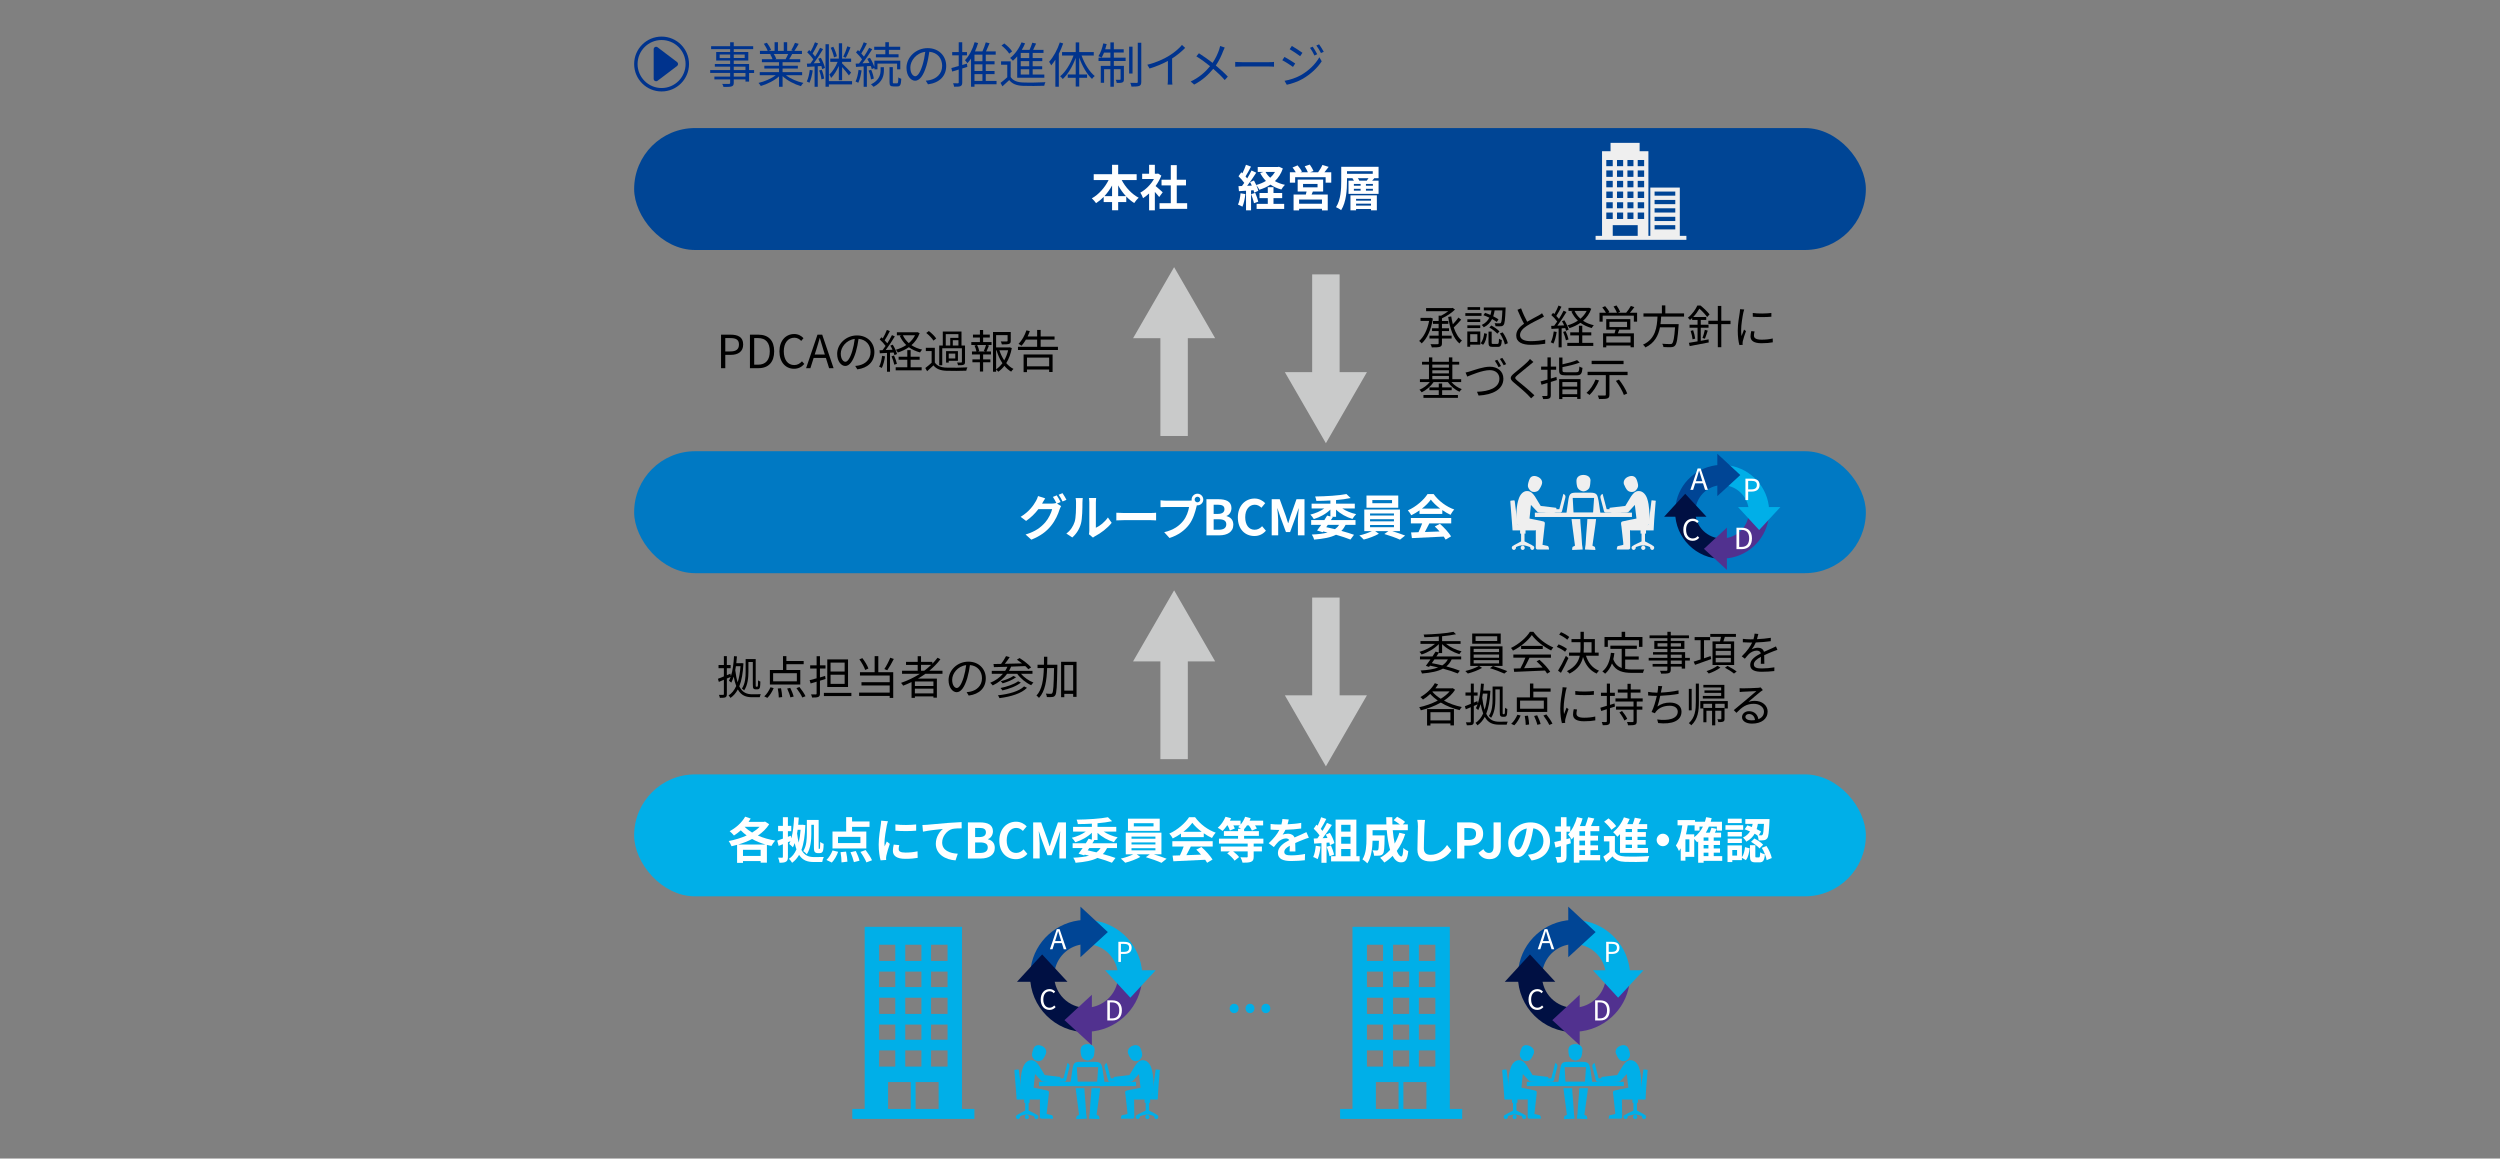 <?xml version="1.0" encoding="UTF-8"?>
<svg id="_レイヤー_1" data-name="レイヤー_1" xmlns="http://www.w3.org/2000/svg" viewBox="0 0 820 380">
  <rect x="0" y="0" width="820" height="380" fill="#808080" stroke="none"/>
  <rect x="208" y="254" width="404" height="40" rx="20" ry="20" style="fill: #00afe8;"/>
  <g>
    <g>
      <rect x="380.607" y="213" width="9" height="36" style="fill: #c9caca;"/>
      <polygon points="398.571 216.939 385.109 193.625 371.646 216.939 398.571 216.939" style="fill: #c9caca;"/>
    </g>
    <g>
      <rect x="430.393" y="196" width="9" height="36" style="fill: #c9caca;"/>
      <polygon points="421.429 228.061 434.891 251.375 448.354 228.061 421.429 228.061" style="fill: #c9caca;"/>
    </g>
  </g>
  <rect x="208" y="148" width="404" height="40" rx="20" ry="20" style="fill: #0079c3;"/>
  <g>
    <path d="M346.69,165.167l1.361.832c-.176.304-.4.752-.528,1.137-.432,1.44-1.344,3.569-2.801,5.346-1.521,1.873-3.441,3.329-6.45,4.53l-1.889-1.697c3.266-.976,5.042-2.368,6.451-3.97,1.088-1.232,2.017-3.169,2.273-4.354h-4.514c-1.057,1.393-2.449,2.802-4.034,3.874l-1.793-1.345c2.817-1.696,4.21-3.762,4.994-5.138.256-.4.576-1.137.72-1.681l2.353.768c-.384.561-.8,1.281-.992,1.633l-.048.08h3.217c.497,0,1.041-.08,1.393-.192l.112.064c-.32-.641-.769-1.488-1.168-2.064l1.265-.513c.4.576.96,1.601,1.264,2.193l-1.185.496ZM348.499,161.757c.416.593,1.008,1.617,1.296,2.178l-1.28.544c-.32-.673-.833-1.601-1.281-2.209l1.265-.513Z" style="fill: #fff;"/>
    <path d="M349.758,174.995c1.409-.993,2.273-2.466,2.721-3.826.448-1.376.464-4.401.464-6.338,0-.641-.048-1.073-.144-1.457h2.353c-.016.064-.112.784-.112,1.44,0,1.889-.048,5.267-.48,6.883-.48,1.809-1.473,3.378-2.849,4.594l-1.953-1.296ZM357.169,175.234c.064-.304.128-.752.128-1.185v-9.331c0-.721-.112-1.329-.128-1.377h2.385c-.016.048-.112.673-.112,1.393v8.371c1.296-.56,2.881-1.824,3.954-3.377l1.232,1.761c-1.329,1.729-3.633,3.457-5.426,4.37-.336.176-.496.319-.704.479l-1.329-1.104Z" style="fill: #fff;"/>
    <path d="M366.158,168.176c.576.048,1.745.096,2.577.096h8.595c.736,0,1.457-.063,1.873-.096v2.513c-.384-.016-1.201-.079-1.873-.079h-8.595c-.913,0-1.985.031-2.577.079v-2.513Z" style="fill: #fff;"/>
    <path d="M389.97,164.223c.224,0,.56-.017.912-.064-.016-.096-.032-.192-.032-.304,0-1.057.864-1.921,1.921-1.921,1.04,0,1.905.864,1.905,1.921,0,1.04-.865,1.904-1.905,1.904-.064,0-.144,0-.208-.016l-.128.479c-.368,1.569-1.056,4.05-2.401,5.827-1.44,1.921-3.569,3.505-6.435,4.417l-1.745-1.904c3.185-.752,4.978-2.129,6.274-3.762,1.057-1.328,1.665-3.137,1.889-4.514h-7.459c-.736,0-1.488.032-1.905.064v-2.257c.464.063,1.376.128,1.905.128h7.411ZM393.684,163.854c0-.513-.416-.929-.912-.929-.512,0-.929.416-.929.929,0,.496.417.912.929.912.496,0,.912-.416.912-.912Z" style="fill: #fff;"/>
    <path d="M395.71,163.742h3.921c2.433,0,4.29.704,4.29,2.913,0,1.089-.608,2.209-1.617,2.562v.079c1.28.305,2.225,1.201,2.225,2.802,0,2.385-1.985,3.489-4.594,3.489h-4.226v-11.845ZM399.456,168.561c1.504,0,2.161-.608,2.161-1.553,0-1.041-.704-1.457-2.129-1.457h-1.408v3.01h1.376ZM399.728,173.762c1.617,0,2.497-.576,2.497-1.809,0-1.152-.864-1.633-2.497-1.633h-1.648v3.441h1.648Z" style="fill: #fff;"/>
    <path d="M406.014,169.713c0-3.906,2.513-6.195,5.506-6.195,1.504,0,2.705.721,3.473,1.521l-1.248,1.504c-.592-.576-1.281-.992-2.177-.992-1.792,0-3.137,1.537-3.137,4.082,0,2.577,1.217,4.129,3.089,4.129,1.008,0,1.809-.479,2.449-1.168l1.249,1.473c-.976,1.137-2.241,1.744-3.777,1.744-2.993,0-5.426-2.145-5.426-6.098Z" style="fill: #fff;"/>
    <path d="M417.118,163.742h2.625l2.017,5.538c.256.736.48,1.521.72,2.289h.08c.256-.769.464-1.553.72-2.289l1.969-5.538h2.625v11.845h-2.161v-4.946c0-1.12.176-2.769.288-3.89h-.064l-.96,2.785-1.825,4.979h-1.361l-1.841-4.979-.944-2.785h-.064c.112,1.121.304,2.77.304,3.89v4.946h-2.129v-11.845Z" style="fill: #fff;"/>
    <path d="M438.225,169.521h-1.36l.304.08c-.192.32-.4.656-.625.992h8.067v1.568h-3.249c-.384.769-.833,1.425-1.393,1.969,1.601.433,3.041.881,4.146,1.281l-1.168,1.568c-1.232-.496-2.881-1.057-4.738-1.585-1.761.913-4.114,1.329-7.187,1.601-.128-.56-.448-1.232-.752-1.664,2.081-.097,3.793-.288,5.186-.673-.464-.111-.944-.224-1.44-.336l-.176.24-1.841-.561c.4-.512.865-1.152,1.345-1.841h-3.281v-1.568h4.322c.32-.512.64-1.024.912-1.488l1.073.288v-2.257c-1.425,1.408-3.41,2.513-5.442,3.121-.256-.433-.752-1.12-1.136-1.473,1.648-.384,3.329-1.12,4.578-2.017h-4.162v-1.553h6.163v-1.057c-1.569.096-3.137.145-4.594.145-.048-.417-.24-1.073-.417-1.457,3.618-.048,7.891-.304,10.276-.8l1.376,1.312c-1.393.304-3.041.512-4.786.672v1.185h6.146v1.553h-4.113c1.249.832,2.913,1.521,4.562,1.872-.4.368-.944,1.104-1.216,1.569-1.985-.576-3.938-1.665-5.378-3.041v2.353ZM435.52,172.161l-.512.753c.96.208,1.921.432,2.865.656.544-.385.993-.849,1.361-1.409h-3.714Z" style="fill: #fff;"/>
    <path d="M456.658,174.21c1.489.448,3.121,1.024,4.226,1.457l-1.681,1.345c-1.232-.576-3.441-1.36-5.138-1.857l1.328-.944h-4.337l1.216.849c-1.296.752-3.345,1.521-4.962,1.921-.352-.4-1.008-.992-1.44-1.36,1.376-.305,3.009-.864,4.098-1.409h-2.481v-7.091h11.701v7.091h-2.529ZM458.627,166.527h-10.42v-4.002h10.42v4.002ZM449.375,169.104h7.843v-.688h-7.843v.688ZM449.375,170.993h7.843v-.688h-7.843v.688ZM449.375,172.914h7.843v-.704h-7.843v.704ZM456.594,164.015h-6.467v1.04h6.467v-1.04Z" style="fill: #fff;"/>
    <path d="M465.6,167.407c-.849.608-1.777,1.153-2.705,1.601-.224-.464-.721-1.184-1.121-1.601,2.737-1.2,5.266-3.473,6.467-5.361h1.984c1.697,2.353,4.242,4.177,6.771,5.073-.48.496-.896,1.185-1.232,1.745-.88-.416-1.809-.944-2.689-1.553v1.265h-7.475v-1.169ZM462.766,169.904h13.237v1.761h-7.171c-.464.944-.992,1.938-1.472,2.833,1.537-.048,3.185-.111,4.818-.176-.497-.576-1.041-1.152-1.569-1.633l1.681-.88c1.425,1.248,2.913,2.913,3.666,4.113l-1.777,1.072c-.16-.304-.384-.64-.64-.992-3.762.208-7.715.368-10.436.496l-.256-1.856,2.417-.08c.432-.896.88-1.953,1.217-2.897h-3.714v-1.761ZM472.386,166.831c-1.232-.928-2.337-1.969-3.073-2.961-.688.977-1.713,2.017-2.929,2.961h6.002Z" style="fill: #fff;"/>
  </g>
  <g>
    <path d="M252.294,270.351c-.913,1.456-2.193,2.688-3.698,3.713,1.697.753,3.633,1.312,5.667,1.633-.417.433-.96,1.249-1.233,1.777-.512-.097-.992-.225-1.488-.353v5.826h-2.049v-.528h-5.794v.593h-1.937v-5.906c-.608.176-1.216.336-1.825.464-.192-.513-.592-1.28-.928-1.713,1.985-.368,4.05-.992,5.891-1.824-.688-.513-1.329-1.073-1.921-1.681-.72.656-1.489,1.216-2.241,1.696-.304-.384-1.008-1.104-1.408-1.425,2.033-1.057,3.985-2.817,5.09-4.754l1.809.624c-.224.353-.448.721-.704,1.073h5.074l.32-.097,1.377.881ZM251.109,277.009c-1.585-.464-3.073-1.057-4.418-1.824-1.424.768-2.993,1.36-4.578,1.824h8.996ZM249.493,280.738v-2.001h-5.794v2.001h5.794ZM244.243,271.198c.672.688,1.521,1.313,2.449,1.89.944-.576,1.777-1.185,2.449-1.89h-4.898Z" style="fill: #fff;"/>
    <path d="M264.164,270.639c-.128,3.425-.528,6.082-1.296,8.131,1.024,1.889,2.433,2.337,4.162,2.354.528,0,2.577,0,3.185-.032-.224.416-.464,1.2-.528,1.648h-2.769c-2.017,0-3.617-.48-4.818-2.337-.608,1.072-1.36,1.921-2.289,2.593-.24-.416-.688-1.008-1.04-1.312,1.04-.656,1.856-1.696,2.465-3.089-.208-.608-.4-1.28-.576-2.064-.176.512-.368.976-.592,1.393-.24-.288-.864-.849-1.216-1.104.144-.288.288-.593.416-.913l-.833.337v4.817c0,.832-.16,1.297-.624,1.568-.464.288-1.121.353-2.129.353-.048-.448-.24-1.185-.464-1.665.561.017,1.137.017,1.312.017.192,0,.256-.064.256-.272v-4.161l-1.393.56-.464-1.729c.528-.176,1.168-.4,1.857-.656v-2.449h-1.569v-1.744h1.569v-2.833h1.648v2.833h1.104v1.744h-1.104v1.841l.929-.352.192.88c.56-1.953.784-4.434.912-6.946l1.537.111c-.048.801-.112,1.601-.192,2.385h1.137l.272-.031.944.128ZM261.635,272.175c-.064.416-.128.816-.192,1.217.144,1.152.32,2.129.528,2.978.304-1.232.512-2.625.624-4.194h-.96ZM266.117,273.407c0,2.049-.208,4.946-1.488,6.787-.24-.304-.849-.864-1.168-1.04,1.088-1.617,1.184-3.954,1.184-5.747v-4.466h3.874v8.74c0,.384-.016.624.016.688.016.064.064.08.112.08h.112c.064,0,.112-.016.144-.08.032-.063.048-.191.08-.479.016-.305.048-.929.048-1.745.289.256.736.496,1.137.641-.016.752-.08,1.681-.16,2.049s-.208.608-.4.769c-.208.176-.497.224-.769.224h-.656c-.304,0-.656-.096-.896-.353-.224-.271-.32-.576-.32-1.824v-7.123h-.849v2.881Z" style="fill: #fff;"/>
    <path d="M271.072,282.067c.785-.704,1.553-1.969,2.001-3.121l1.841.447c-.464,1.281-1.232,2.674-2.081,3.521l-1.761-.848ZM284.15,278.29h-11.093v-5.555h4.482v-4.706h1.937v1.409h5.73v1.776h-5.73v1.521h4.674v5.555ZM282.213,274.496h-7.347v2.033h7.347v-2.033ZM277.507,279.33c.24,1.088.417,2.465.448,3.297l-1.937.24c0-.832-.128-2.257-.32-3.361l1.809-.176ZM280.708,279.138c.496,1.009,1.024,2.337,1.216,3.17l-1.841.479c-.176-.832-.656-2.209-1.121-3.265l1.745-.385ZM283.926,278.817c.768,1.009,1.696,2.401,2.097,3.346l-1.841.704c-.336-.912-1.201-2.369-1.969-3.441l1.713-.608Z" style="fill: #fff;"/>
    <path d="M291.25,269.374c-.128.32-.32,1.12-.384,1.408-.224,1.057-.768,4.226-.768,5.811,0,.305.016.688.064,1.024.224-.561.48-1.088.704-1.601l.993.769c-.448,1.328-.977,3.041-1.137,3.89-.048.224-.096.576-.096.736.016.176.016.432.032.656l-1.825.128c-.32-1.104-.624-3.041-.624-5.187,0-2.385.48-5.058.656-6.274.064-.448.16-1.057.16-1.553l2.225.192ZM294.963,277.201c-.128.512-.192.896-.192,1.328,0,.705.608,1.121,2.209,1.121,1.424,0,2.593-.128,3.97-.416l.048,2.145c-1.024.192-2.305.32-4.098.32-2.737,0-4.034-.992-4.034-2.609,0-.656.112-1.328.272-2.064l1.825.176ZM300.502,270.414v2.049c-1.953.177-4.818.177-6.803,0l-.016-2.049c1.953.272,5.106.208,6.819,0Z" style="fill: #fff;"/>
    <path d="M304.098,270.526c1.312-.128,3.938-.353,6.835-.608,1.632-.128,3.377-.224,4.482-.271l.016,2.049c-.848,0-2.209.016-3.057.208-1.905.512-3.345,2.561-3.345,4.434,0,2.609,2.449,3.537,5.122,3.682l-.736,2.192c-3.33-.224-6.467-2.017-6.467-5.442,0-2.288,1.281-4.081,2.337-4.882-1.36.145-4.706.496-6.546.896l-.192-2.177c.625-.016,1.233-.048,1.553-.08Z" style="fill: #fff;"/>
    <path d="M317.473,269.742h3.921c2.433,0,4.29.704,4.29,2.913,0,1.089-.608,2.209-1.617,2.562v.079c1.28.305,2.225,1.201,2.225,2.802,0,2.385-1.985,3.489-4.594,3.489h-4.226v-11.845ZM321.218,274.561c1.504,0,2.161-.608,2.161-1.553,0-1.041-.704-1.457-2.129-1.457h-1.408v3.01h1.376ZM321.49,279.762c1.617,0,2.497-.576,2.497-1.809,0-1.152-.864-1.633-2.497-1.633h-1.648v3.441h1.648Z" style="fill: #fff;"/>
    <path d="M327.777,275.713c0-3.906,2.513-6.195,5.506-6.195,1.504,0,2.705.721,3.473,1.521l-1.248,1.504c-.592-.576-1.281-.992-2.177-.992-1.792,0-3.137,1.537-3.137,4.082,0,2.577,1.217,4.129,3.089,4.129,1.008,0,1.809-.479,2.449-1.168l1.249,1.473c-.976,1.137-2.241,1.744-3.777,1.744-2.993,0-5.426-2.145-5.426-6.098Z" style="fill: #fff;"/>
    <path d="M338.881,269.742h2.625l2.017,5.538c.256.736.48,1.521.72,2.289h.08c.256-.769.464-1.553.72-2.289l1.969-5.538h2.625v11.845h-2.161v-4.946c0-1.12.176-2.769.288-3.89h-.064l-.96,2.785-1.825,4.979h-1.361l-1.841-4.979-.944-2.785h-.064c.112,1.121.304,2.77.304,3.89v4.946h-2.129v-11.845Z" style="fill: #fff;"/>
    <path d="M359.988,275.521h-1.36l.304.08c-.192.32-.4.656-.625.992h8.067v1.568h-3.249c-.384.769-.833,1.425-1.393,1.969,1.601.433,3.041.881,4.146,1.281l-1.168,1.568c-1.232-.496-2.881-1.057-4.738-1.585-1.761.913-4.114,1.329-7.187,1.601-.128-.56-.448-1.232-.752-1.664,2.081-.097,3.793-.288,5.186-.673-.464-.111-.944-.224-1.44-.336l-.176.24-1.841-.561c.4-.512.865-1.152,1.345-1.841h-3.281v-1.568h4.322c.32-.512.64-1.024.912-1.488l1.073.288v-2.257c-1.425,1.408-3.41,2.513-5.442,3.121-.256-.433-.752-1.12-1.136-1.473,1.648-.384,3.329-1.12,4.578-2.017h-4.162v-1.553h6.163v-1.057c-1.569.096-3.137.145-4.594.145-.048-.417-.24-1.073-.417-1.457,3.618-.048,7.891-.304,10.276-.8l1.376,1.312c-1.393.304-3.041.512-4.786.672v1.185h6.146v1.553h-4.113c1.249.832,2.913,1.521,4.562,1.872-.4.368-.944,1.104-1.216,1.569-1.985-.576-3.938-1.665-5.378-3.041v2.353ZM357.283,278.161l-.512.753c.96.208,1.921.432,2.865.656.544-.385.993-.849,1.361-1.409h-3.714Z" style="fill: #fff;"/>
    <path d="M378.421,280.21c1.489.448,3.121,1.024,4.226,1.457l-1.681,1.345c-1.232-.576-3.441-1.36-5.138-1.857l1.328-.944h-4.337l1.216.849c-1.296.752-3.345,1.521-4.962,1.921-.352-.4-1.008-.992-1.44-1.36,1.376-.305,3.009-.864,4.098-1.409h-2.481v-7.091h11.701v7.091h-2.529ZM380.39,272.527h-10.42v-4.002h10.42v4.002ZM371.138,275.104h7.843v-.688h-7.843v.688ZM371.138,276.993h7.843v-.688h-7.843v.688ZM371.138,278.914h7.843v-.704h-7.843v.704ZM378.357,270.015h-6.467v1.04h6.467v-1.04Z" style="fill: #fff;"/>
    <path d="M387.362,273.407c-.849.608-1.777,1.153-2.705,1.601-.224-.464-.721-1.184-1.121-1.601,2.737-1.2,5.266-3.473,6.467-5.361h1.984c1.697,2.353,4.242,4.177,6.771,5.073-.48.496-.896,1.185-1.232,1.745-.88-.416-1.809-.944-2.689-1.553v1.265h-7.475v-1.169ZM384.529,275.904h13.237v1.761h-7.171c-.464.944-.992,1.938-1.472,2.833,1.537-.048,3.185-.111,4.818-.176-.497-.576-1.041-1.152-1.569-1.633l1.681-.88c1.425,1.248,2.913,2.913,3.666,4.113l-1.777,1.072c-.16-.304-.384-.64-.64-.992-3.762.208-7.715.368-10.436.496l-.256-1.856,2.417-.08c.432-.896.88-1.953,1.217-2.897h-3.714v-1.761ZM394.149,272.831c-1.232-.928-2.337-1.969-3.073-2.961-.688.977-1.713,2.017-2.929,2.961h6.002Z" style="fill: #fff;"/>
    <path d="M411.205,276.705v.96h2.705v1.601h-2.705v1.729c0,.944-.192,1.393-.88,1.681-.672.271-1.584.288-2.769.288-.112-.545-.432-1.281-.688-1.777.816.032,1.776.032,2.033.032.256,0,.336-.064.336-.256v-1.697h-4.754c.769.576,1.537,1.297,1.937,1.857l-1.473,1.185c-.448-.721-1.489-1.713-2.417-2.401l.848-.641h-2.945v-1.601h8.803v-.96h-9.412v-1.617h6.258v-.912h-4.642v-1.568h4.642v-.769h.96c-.336-.208-.688-.432-.928-.561.208-.159.4-.352.576-.544h-2.145c.208.368.384.736.48,1.009l-1.633.672c-.112-.448-.432-1.104-.736-1.681h-.16c-.48.704-1.008,1.329-1.488,1.825-.368-.305-1.152-.833-1.585-1.057,1.041-.864,1.985-2.241,2.545-3.602l1.825.48c-.112.271-.24.528-.384.8h3.505v1.297c.64-.736,1.168-1.665,1.489-2.577l1.825.464c-.08.257-.208.545-.336.816h4.418v1.553h-2.657c.256.368.48.736.608,1.009l-1.633.688c-.176-.448-.576-1.121-.992-1.697h-.625c-.304.464-.608.881-.944,1.232v.641h4.85v1.568h-4.85v.912h6.323v1.617h-3.186Z" style="fill: #fff;"/>
    <path d="M422.996,279.282c.032-.465.048-1.201.064-1.889-1.168.64-1.809,1.265-1.809,2.049,0,.88.752,1.12,2.305,1.12,1.345,0,3.105-.176,4.498-.464l-.064,2.064c-1.057.128-2.994.256-4.482.256-2.481,0-4.354-.592-4.354-2.641,0-2.017,1.921-3.298,3.729-4.226-.256-.4-.672-.545-1.104-.545-.896,0-1.873.513-2.481,1.089-.48.48-.928,1.057-1.473,1.745l-1.696-1.265c1.665-1.537,2.785-2.945,3.489-4.354h-.192c-.641,0-1.809-.031-2.673-.111v-1.857c.8.129,1.985.177,2.785.177h.768c.192-.721.304-1.36.32-1.809l2.081.176c-.08.384-.192.929-.384,1.568,1.489-.08,3.089-.208,4.482-.464l-.016,1.856c-1.521.225-3.474.353-5.17.416-.256.561-.577,1.137-.913,1.601.416-.208,1.265-.319,1.793-.319.96,0,1.76.416,2.113,1.232.816-.385,1.488-.656,2.145-.944.608-.272,1.168-.545,1.745-.816l.801,1.841c-.512.128-1.345.448-1.889.672-.704.272-1.601.624-2.577,1.072.016.881.048,2.049.064,2.77h-1.905Z" style="fill: #fff;"/>
    <path d="M433.138,277.665c-.16,1.505-.496,3.105-.96,4.13-.336-.208-1.041-.544-1.457-.688.464-.944.72-2.369.848-3.713l1.569.271ZM435.106,276.417v6.578h-1.681v-6.45l-2.369.16-.16-1.665,1.184-.048c.24-.304.497-.641.736-.992-.464-.688-1.249-1.553-1.92-2.193l.896-1.312c.128.112.256.225.384.337.448-.881.896-1.953,1.168-2.785l1.681.592c-.576,1.104-1.232,2.337-1.809,3.233.208.224.4.464.56.672.576-.896,1.088-1.824,1.473-2.625l1.617.673c-.896,1.408-2.017,3.041-3.057,4.338l1.617-.064c-.176-.384-.368-.769-.561-1.104l1.345-.592c.64,1.072,1.281,2.465,1.473,3.377l-1.44.672c-.048-.256-.128-.544-.224-.864l-.913.064ZM436.547,277.297c.433.944.849,2.193,1.041,3.01l-1.504.528c-.128-.816-.544-2.113-.944-3.09l1.408-.448ZM445.959,280.835v1.712h-9.364v-1.712h1.473v-12.005h6.818v12.005h1.073ZM439.909,270.542v2.226h3.057v-2.226h-3.057ZM442.966,274.464h-3.057v2.289h3.057v-2.289ZM439.909,280.835h3.057v-2.369h-3.057v2.369Z" style="fill: #fff;"/>
    <path d="M460.902,273.6c-.656,2.081-1.601,3.938-2.753,5.49.464,1.152.977,1.825,1.489,1.825.384,0,.576-.801.656-2.802.432.448,1.104.864,1.616,1.072-.304,2.962-.944,3.666-2.433,3.666-1.121,0-2.001-.801-2.705-2.113-.816.849-1.713,1.569-2.705,2.177-.288-.416-.977-1.2-1.377-1.568,1.233-.672,2.337-1.553,3.266-2.593-.544-1.809-.896-4.05-1.104-6.451h-4.642v1.713h3.954s-.016.496-.016.721c-.048,3.361-.144,4.786-.512,5.25-.304.416-.625.561-1.104.641-.417.063-1.104.063-1.841.048-.032-.561-.24-1.297-.528-1.777.576.049,1.121.064,1.376.064.224,0,.352-.032.48-.192.16-.224.224-.992.272-3.009h-2.081c-.064,2.337-.4,5.458-1.712,7.411-.336-.368-1.185-1.073-1.617-1.297,1.216-1.921,1.329-4.706,1.329-6.787v-4.674h6.53c-.032-.784-.064-1.568-.064-2.368h2.001c-.016.8,0,1.584.032,2.368h2.449c-.592-.479-1.393-.992-2.049-1.393l1.152-1.136c.88.448,2.049,1.185,2.609,1.712l-.769.816h1.665v1.889h-4.946c.144,1.601.368,3.105.64,4.386.625-1.072,1.153-2.257,1.537-3.553l1.905.464Z" style="fill: #fff;"/>
    <path d="M467.427,268.941c-.112.673-.192,1.473-.208,2.113-.08,1.696-.192,5.25-.192,7.219,0,1.601.96,2.113,2.177,2.113,2.625,0,4.29-1.505,5.426-3.233l1.44,1.776c-1.024,1.505-3.265,3.617-6.883,3.617-2.593,0-4.273-1.136-4.273-3.841,0-2.129.16-6.291.16-7.651,0-.752-.064-1.521-.208-2.145l2.561.031Z" style="fill: #fff;"/>
    <path d="M477.937,269.742h3.89c2.625,0,4.642.912,4.642,3.714,0,2.705-2.033,3.921-4.578,3.921h-1.584v4.21h-2.369v-11.845ZM481.73,275.505c1.633,0,2.417-.688,2.417-2.049,0-1.377-.864-1.841-2.497-1.841h-1.344v3.89h1.424Z" style="fill: #fff;"/>
    <path d="M484.912,279.73l1.633-1.201c.464.864,1.088,1.232,1.761,1.232,1.041,0,1.584-.56,1.584-2.192v-7.827h2.369v8.02c0,2.225-1.121,4.049-3.666,4.049-1.729,0-2.881-.704-3.682-2.08Z" style="fill: #fff;"/>
    <path d="M501.171,280.37c.608-.08,1.057-.16,1.473-.256,2.033-.48,3.602-1.937,3.602-4.241,0-2.193-1.185-3.826-3.313-4.194-.224,1.345-.496,2.817-.944,4.306-.944,3.201-2.321,5.154-4.05,5.154-1.745,0-3.233-1.937-3.233-4.609,0-3.649,3.186-6.787,7.299-6.787,3.921,0,6.402,2.737,6.402,6.194,0,3.329-2.049,5.698-6.05,6.307l-1.185-1.873ZM499.939,275.568c.368-1.168.656-2.529.848-3.842-2.625.545-4.018,2.85-4.018,4.594,0,1.602.64,2.386,1.232,2.386.656,0,1.297-.993,1.937-3.138Z" style="fill: #fff;"/>
    <path d="M515.235,276.609c-.464.144-.944.271-1.425.416v3.81c0,.944-.16,1.456-.672,1.744-.528.32-1.28.385-2.385.385-.048-.513-.288-1.329-.528-1.857.625.032,1.281.032,1.489.017.192,0,.272-.064.272-.305v-3.281l-1.777.48-.4-1.841c.608-.128,1.36-.304,2.177-.496v-2.881h-1.857v-1.745h1.857v-3.009h1.825v3.009h1.232v1.745h-1.232v2.433l1.216-.32.208,1.697ZM524.854,282.179h-6.819v.785h-1.825v-8.468c-.224.304-.464.592-.704.849-.24-.416-.833-1.281-1.201-1.681,1.312-1.329,2.369-3.474,2.961-5.65l1.825.432c-.24.849-.544,1.681-.896,2.497h1.761c.368-.928.736-2.017.96-2.881l2.017.416c-.352.832-.72,1.696-1.088,2.465h2.721v1.681h-2.913v1.489h2.497v1.601h-2.497v1.553h2.497v1.601h-2.497v1.584h3.201v1.729ZM519.893,272.623h-1.857v1.489h1.857v-1.489ZM519.893,275.713h-1.857v1.553h1.857v-1.553ZM518.036,280.45h1.857v-1.584h-1.857v1.584Z" style="fill: #fff;"/>
    <path d="M529.682,279.346c.624,1.072,1.745,1.521,3.377,1.585,1.92.08,5.698.032,7.907-.145-.224.448-.497,1.329-.592,1.857-1.985.096-5.378.128-7.331.048-1.905-.08-3.186-.544-4.146-1.776-.641.624-1.297,1.232-2.113,1.92l-.896-1.889c.624-.399,1.344-.928,1.985-1.473v-3.489h-1.793v-1.744h3.602v5.105ZM528.545,272.175c-.448-.784-1.504-1.889-2.401-2.657l1.457-1.088c.896.72,2.001,1.776,2.513,2.545l-1.569,1.2ZM531.363,273.615c-.288.305-.576.577-.864.833-.288-.385-.993-1.152-1.393-1.505,1.473-1.12,2.801-2.961,3.537-4.866l1.889.545c-.24.576-.512,1.136-.816,1.696h1.825c.272-.704.512-1.488.672-2.113l2.097.4c-.288.576-.576,1.169-.864,1.713h2.833v1.601h-3.169v1.009h2.737v1.536h-2.737v1.057h2.673v1.536h-2.673v1.089h3.441v1.601h-9.188v-6.131ZM535.284,271.919h-2.081v1.009h2.081v-1.009ZM535.284,274.464h-2.081v1.057h2.081v-1.057ZM535.284,277.057h-2.081v1.089h2.081v-1.089Z" style="fill: #fff;"/>
    <path d="M545.428,273.456c1.12,0,2.049.928,2.049,2.049,0,1.12-.929,2.049-2.049,2.049-1.121,0-2.049-.929-2.049-2.049,0-1.121.928-2.049,2.049-2.049Z" style="fill: #fff;"/>
    <path d="M564.887,282.355h-6.099v.624h-1.792v-6.979c-.112.08-.224.176-.336.256-.192-.24-.592-.721-.944-1.089v5.891h-2.897v1.249h-1.537v-4.05c-.176.304-.368.608-.577.88-.176-.432-.672-1.393-1.008-1.809,1.121-1.601,1.729-4.018,2.097-6.627h-1.553v-1.729h5.73v.544h3.249c.16-.479.304-.976.416-1.488l1.793.32c-.096.4-.208.784-.32,1.168h3.698v2.914h-1.681v-1.312h-2.609c-.288.72-.64,1.376-1.008,2h1.281c.224-.544.448-1.136.56-1.616l1.729.368c-.192.432-.4.849-.608,1.248h2.049v1.569h-2.417v1.072h2.065v1.393h-2.065v1.137h2.065v1.376h-2.065v1.137h2.785v1.553ZM554.114,275.296h-1.296v4.114h1.296v-4.114ZM555.715,274.592c1.185-.88,2.145-2.064,2.849-3.473h-1.121v1.312h-1.617v-1.729h-2.257c-.144,1.009-.336,2.001-.56,2.962h2.705v.928ZM560.357,274.688h-1.569v1.072h1.569v-1.072ZM560.357,277.153h-1.569v1.137h1.569v-1.137ZM558.788,280.803h1.569v-1.137h-1.569v1.137Z" style="fill: #fff;"/>
    <path d="M571.763,272.175h-5.81v-1.504h5.81v1.504ZM571.347,281.154c.592-.8.88-2.064,1.024-3.297l1.504.384c-.16,1.425-.448,2.945-1.232,3.89l-1.296-.784v.784h-3.153v.625h-1.568v-5.459h4.722v3.857ZM571.331,274.352h-4.658v-1.456h4.658v1.456ZM566.673,275.088h4.658v1.425h-4.658v-1.425ZM571.283,269.966h-4.562v-1.44h4.562v1.44ZM569.762,278.802h-1.569v1.841h1.569v-1.841ZM573.124,270.719c.48.144.992.336,1.504.528.096-.337.176-.673.24-1.009h-2.401v-1.585h7.939s0,.48-.016.705c-.16,3.617-.32,5.105-.752,5.618-.304.399-.608.544-1.057.608-.384.063-1.041.079-1.729.063-.032-.512-.208-1.217-.448-1.665-.272-.176-.56-.352-.88-.527-.576,1.024-1.44,1.92-2.753,2.608-.192-.416-.688-1.04-1.073-1.345,1.104-.527,1.825-1.232,2.305-2.017-.592-.256-1.201-.496-1.761-.672l.88-1.312ZM576.917,281.219c.304,0,.368-.208.416-1.681.32.288,1.073.561,1.553.688-.176,2.097-.64,2.625-1.777,2.625h-1.312c-1.504,0-1.809-.528-1.809-2.113v-3.505h1.761v3.489c0,.432.032.496.32.496h.848ZM575.444,275.024c1.024.528,2.257,1.345,2.865,2.032l-1.185,1.217c-.544-.656-1.761-1.553-2.785-2.145l1.104-1.104ZM576.581,270.238c-.096.576-.224,1.152-.4,1.713.56.271,1.072.544,1.457.8l-.768,1.232c.336.017.608.017.768.017.224.016.368-.032.48-.208.224-.24.352-1.185.464-3.554h-2ZM579.398,277.489c.848,1.217,1.521,2.85,1.745,3.953l-1.681.688c-.16-1.104-.816-2.801-1.601-4.033l1.537-.608Z" style="fill: #fff;"/>
  </g>
  <rect x="208" y="42" width="404" height="40" rx="20" ry="20" style="fill: #004595;"/>
  <g>
    <g>
      <rect x="380.607" y="107" width="9" height="36" style="fill: #c9caca;"/>
      <polygon points="398.571 110.939 385.109 87.625 371.646 110.939 398.571 110.939" style="fill: #c9caca;"/>
    </g>
    <g>
      <rect x="430.393" y="90" width="9" height="36" style="fill: #c9caca;"/>
      <polygon points="421.429 122.061 434.891 145.375 448.354 122.061 421.429 122.061" style="fill: #c9caca;"/>
    </g>
  </g>
  <g>
    <rect x="503.435" y="168.148" width="31.84" height="1.419" style="fill: #efefef;"/>
    <path d="M505.743,158.788c.332-1.069-.4-2.006-1.4-2.407-.999-.467-2.131-.334-2.598.669-.266.534-.665,1.805-.599,2.407.066.534.466,1.203.999,1.605.266.133.334.201.6.268.666.133,1.398-.067,1.798-.401.4-.335,1.066-1.605,1.199-2.14M503.478,162.867l1.865,3.076s-.067,0,0,0l4.995.602c.4.133,0,.936.066,1.269,0,.135-.199.067-.265.201-.201.201-.4.268-.6.268l-4.462-.133c-.334,0-.533-.067-.799-.268l-2.132-2.274-.466,4.48s4.063.802,4.529.937c.732.199.466.802.4,1.67l-.6,5.415-.066.602,1.798.401c.332.268.332,1.138.332,1.138h-3.662c-.467,0-.6-.201-.666-.468-.067-.201,0-1.07,0-1.271v-5.215l-5.062-.668c-1.066-.201-1.466-.937-1.398-2.073.066-1.605.066-4.814.865-6.954.4-1.269,1.398-2.607,2.798-2.54,1.198,0,1.931.936,2.53,1.805" style="fill: #efefef; fill-rule: evenodd;"/>
    <path d="M511.456,167.013l1.325-5.016c.53.202.795.603.663,1.205l-1.128,4.546c-.066.201-.265.268-.463.401h-5.038v-1.136h4.64Z" style="fill: #efefef; fill-rule: evenodd;"/>
    <path d="M499.449,180.386c.398,0,.665-.335.665-.669,0-.403-.266-.736-.665-.736s-.663.334-.663.736c0,.334.265.669.663.669M500.379,173.625v1.405h-.332v2.544l2.523,1.271c.066.067.066.135.133.135.331.066.53.334.53.669,0,.401-.265.736-.663.736s-.663-.468-.663-.736v-.201c-1.992-.736-2.856-.804-4.714,0,.067.066.067,0,.067.201,0,.268-.332.736-.665.736-.398,0-.729-.335-.729-.736,0-.335.265-.603.53-.669.067,0,.067-.067.133-.135l2.39-1.271v-2.544h-.332v-1.405h1.793Z" style="fill: #efefef; fill-rule: evenodd;"/>
    <path d="M497.97,172.229c-.132-.067-.198-.067-.198-.201l-.926-7.602c-.067-.133-.067-.201-.133-.334l-1.255.133c-.067.135-.067.268-.067.401l.463,5.801.265,3.535h7.34c.595-.066.794-.266.926-.666l.066-1.067h-6.48Z" style="fill: #efefef; fill-rule: evenodd;"/>
    <path d="M532.633,158.788c.201.536.799,1.805,1.265,2.14.4.334,1.066.534,1.732.401.332-.067.4-.135.666-.268.533-.401.933-1.07.999-1.605.067-.602-.332-1.872-.599-2.407-.533-1.003-1.599-1.136-2.665-.669-.999.401-1.665,1.338-1.398,2.407M537.428,161.062c1.466-.067,2.464,1.271,2.864,2.54.732,2.14.732,5.349.865,6.954,0,1.136-.332,1.872-1.398,2.073l-5.128.668.066,5.215v1.271c-.066.268-.266.468-.666.468h-3.729s0-.87.334-1.138l1.798-.401v-.602l-.599-5.415c-.133-.868-.334-1.47.332-1.67.466-.135,4.595-.937,4.595-.937l-.533-4.48-2.065,2.274c-.266.201-.532.268-.798.268l-4.463.133c-.266,0-.4-.067-.599-.268-.067-.133-.332-.066-.266-.201.067-.334-.332-1.136,0-1.269l5.062-.602c.066,0,0,0,0,0l1.864-3.076c.6-.87,1.332-1.805,2.464-1.805" style="fill: #efefef; fill-rule: evenodd;"/>
    <path d="M526.987,167.013l-1.325-5.016c-.53.202-.795.603-.729,1.205l1.194,4.546c.066.201.198.268.463.401h5.038v-1.136h-4.64Z" style="fill: #efefef; fill-rule: evenodd;"/>
    <path d="M538.96,180.386c.403,0,.738-.335.738-.669,0-.403-.335-.736-.738-.736-.335,0-.669.334-.669.736,0,.334.334.669.669.669M539.898,173.625v1.405h-.335v2.544l2.412,1.271c0,.067.066.135.066.135.335.066.537.334.537.669,0,.401-.269.736-.67.736-.403,0-.67-.468-.67-.736v-.201c-1.808-.804-2.679-.736-4.756,0,.067.066.067,0,.067.201,0,.268-.335.736-.67.736-.401,0-.736-.335-.736-.736,0-.335.268-.603.603-.669,0,0,.066-.067.066-.135l2.613-1.271v-2.544h-.335v-1.405h1.809Z" style="fill: #efefef; fill-rule: evenodd;"/>
    <path d="M540.454,172.229c.133-.067.266-.067.266-.201l.933-7.602c0-.133.066-.201.066-.334l1.332.133c.067.135.067.268,0,.401l-.466,5.801-.201,3.535h-3.063.066-4.463c-.533-.066-.799-.266-.865-.666l-.067-1.067h6.462Z" style="fill: #efefef; fill-rule: evenodd;"/>
    <path d="M524.333,164.269c-.401-1.673-.268-2.678-2.672-2.678h-4.609c-2.07,0-2.338.403-2.672,2.678l-.6,4.083h11.153l-.6-4.083ZM522.529,168.151h-6.413l-.266-4.819h7.013l-.334,4.819Z" style="fill: #efefef; fill-rule: evenodd;"/>
    <path d="M519.023,161.12c.334.067.4.067.734,0,.666-.133,1.265-.6,1.532-1.069.266-.533.4-2.003.4-2.603-.133-1.135-1.199-1.669-2.331-1.669-1.133,0-2.133.534-2.267,1.669-.066.6.067,2.07.4,2.603.266.468.867.936,1.533,1.069" style="fill: #efefef; fill-rule: evenodd;"/>
    <path d="M518.39,171.446l-.066-1.201h-2.854l.199,1.668.928,7.072-.797.4s-.265,1.001-.066,1.001l3.119-.135h.266c0-.4-.133-1.201-.199-1.6-.133-2.401-.332-4.804-.532-7.205" style="fill: #efefef; fill-rule: evenodd;"/>
    <path d="M520.594,171.446l.066-1.201h2.854l-.199,1.668-.996,7.072.797.4s.266,1.001.133,1.001l-3.119-.135h-.266c0-.4.133-1.201.199-1.6.133-2.401.332-4.804.532-7.205" style="fill: #efefef; fill-rule: evenodd;"/>
    <path d="M564.894,182.464v-4.957c-5.314,0-9.689-4.331-9.689-9.643h-4.91c0,8.036,6.562,14.599,14.599,14.599" style="fill: #001043; fill-rule: evenodd;"/>
    <path d="M565.756,183.326h-.862c-8.525,0-15.461-6.936-15.461-15.461v-.862h6.634v.862c0,4.842,3.96,8.78,8.827,8.78h.862v6.681ZM551.184,168.728c.429,6.89,5.958,12.419,12.849,12.848v-3.24c-5.131-.415-9.235-4.5-9.654-9.607h-3.195Z" style="fill: #001043;"/>
    <path d="M550.294,167.958h4.912c0-5.364,4.376-9.698,9.688-9.698v-4.915c-8.036,0-14.599,6.524-14.599,14.613" style="fill: #a4a3be; fill-rule: evenodd;"/>
    <path d="M564.144,153.344c-6.92.357-12.636,5.581-13.663,12.324l2.277-2.457,2.634,2.859c.848-4.198,4.376-7.457,8.751-7.769v-4.957Z" style="fill: #004595; fill-rule: evenodd;"/>
    <path d="M549.206,168.312l.423-2.773c1.096-7.188,7.182-12.679,14.471-13.055l.906-.046v6.666l-.8.057c-3.905.279-7.182,3.19-7.968,7.08l-.334,1.655-3.147-3.415-3.55,3.831ZM552.76,161.941l2.224,2.412c1.318-3.604,4.506-6.253,8.298-6.824v-3.247c-4.891.58-9.057,3.754-10.976,8.148l.454-.489Z" style="fill: #004595;"/>
    <polygon points="560.166 180.02 565.564 184.97 565.564 180.02 565.564 175.017 560.166 180.02" style="fill: #51318f; fill-rule: evenodd;"/>
    <path d="M566.426,186.93l-7.532-6.907,7.532-6.98v13.888ZM561.438,180.017l3.264,2.993v-6.019l-3.264,3.025Z" style="fill: #51318f;"/>
    <path d="M574.324,169.619c-.85,4.241-4.379,7.457-8.76,7.813v4.912c6.972-.357,12.648-5.581,13.677-12.324l-2.281,2.5-2.636-2.902Z" style="fill: #51318f; fill-rule: evenodd;"/>
    <path d="M564.702,183.251v-6.613l.792-.064c3.987-.325,7.196-3.188,7.985-7.123l.335-1.674,3.147,3.464,3.562-3.903-.43,2.813c-1.098,7.191-7.189,12.682-14.485,13.055l-.906.046ZM566.425,178.196v3.21c4.866-.573,9.016-3.712,10.952-8.065l-.419.46-2.229-2.453c-1.316,3.587-4.504,6.245-8.304,6.849Z" style="fill: #51318f;"/>
    <polygon points="577 172.579 582 167.181 577 167.181 572.033 167.181 577 172.579" style="fill: #00afe8; fill-rule: evenodd;"/>
    <path d="M576.998,173.85l-6.929-7.531h13.904l-6.975,7.531ZM573.998,168.043l3.004,3.266,3.025-3.266h-6.029Z" style="fill: #00afe8;"/>
    <path d="M567.047,153.532l2.5,2.278-2.857,2.634c4.196.803,7.412,4.376,7.769,8.751h4.957c-.359-6.965-5.583-12.636-12.368-13.663" style="fill: #00afe8; fill-rule: evenodd;"/>
    <path d="M580.323,168.058h-6.659l-.065-.792c-.323-3.96-3.231-7.24-7.071-7.976l-1.679-.321,3.422-3.155-3.907-3.56,2.812.426c7.215,1.093,12.725,7.179,13.101,14.472l.047.906ZM575.223,166.333h3.254c-.578-4.87-3.738-9.021-8.119-10.95l.464.423-2.408,2.221c3.564,1.289,6.207,4.478,6.809,8.307Z" style="fill: #00afe8;"/>
    <polygon points="552.756 163.23 547.789 168.628 552.756 168.628 557.756 168.628 552.756 163.23" style="fill: #001043; fill-rule: evenodd;"/>
    <path d="M559.729,169.49h-13.905l6.93-7.531,6.975,7.531ZM549.754,167.766h6.029l-3.024-3.266-3.004,3.266Z" style="fill: #001043;"/>
    <polygon points="569.542 155.809 564.144 150.799 564.144 155.809 564.144 160.764 569.542 155.809" style="fill: #004595; fill-rule: evenodd;"/>
    <path d="M563.283,162.727v-13.904l7.531,6.991-7.531,6.913ZM565.006,152.775v6.027l3.265-2.997-3.265-3.03Z" style="fill: #004595;"/>
    <path d="M572.505,157h2.003c1.581,0,2.635.527,2.635,2.061,0,1.485-1.054,2.176-2.587,2.176h-1.159v2.788h-.892v-7.024ZM574.441,160.518c1.236,0,1.821-.451,1.821-1.457,0-1.016-.623-1.342-1.859-1.342h-1.006v2.799h1.044Z" style="fill: #fff;"/>
    <path d="M569.564,173.089h1.763c2.156,0,3.316,1.256,3.316,3.488,0,2.224-1.16,3.536-3.277,3.536h-1.801v-7.024ZM571.251,179.385c1.658,0,2.472-1.035,2.472-2.808,0-1.782-.814-2.77-2.472-2.77h-.795v5.577h.795Z" style="fill: #fff;"/>
    <path d="M552.128,173.763c0-2.271,1.332-3.651,3.114-3.651.853,0,1.524.422,1.926.872l-.479.575c-.364-.394-.834-.671-1.438-.671-1.332,0-2.213,1.093-2.213,2.846,0,1.772.843,2.885,2.185,2.885.671,0,1.179-.297,1.629-.786l.489.556c-.556.643-1.246,1.007-2.156,1.007-1.744,0-3.057-1.352-3.057-3.632Z" style="fill: #fff;"/>
    <path d="M558.588,158.538h-2.568l-.68,2.146h-.901l2.386-7.024h.987l2.386,7.024h-.939l-.671-2.146ZM558.368,157.829l-.335-1.073c-.259-.796-.479-1.562-.709-2.377h-.038c-.221.824-.451,1.581-.7,2.377l-.345,1.073h2.127Z" style="fill: #fff;"/>
  </g>
  <g>
    <g>
      <path d="M403.336,330.774c0-.864.625-1.537,1.457-1.537.848,0,1.472.673,1.472,1.537s-.624,1.536-1.472,1.536c-.833,0-1.457-.672-1.457-1.536Z" style="fill: #00afe8;"/>
      <path d="M408.536,330.774c0-.864.625-1.537,1.457-1.537.848,0,1.472.673,1.472,1.537s-.624,1.536-1.472,1.536c-.833,0-1.457-.672-1.457-1.536Z" style="fill: #00afe8;"/>
      <path d="M413.736,330.774c0-.864.625-1.537,1.457-1.537.848,0,1.472.673,1.472,1.537s-.624,1.536-1.472,1.536c-.833,0-1.457-.672-1.457-1.536Z" style="fill: #00afe8;"/>
    </g>
    <g>
      <g>
        <g>
          <rect x="340.783" y="354.833" width="31.84" height="1.419" style="fill: #00afe8;"/>
          <path d="M343.089,345.471c.332-1.069-.4-2.006-1.4-2.407-.999-.467-2.131-.334-2.598.669-.266.534-.665,1.805-.599,2.407.066.534.466,1.203.999,1.605.266.133.334.201.6.268.666.133,1.398-.067,1.798-.401.4-.335,1.066-1.605,1.199-2.14M340.824,349.55l1.865,3.076s-.067,0,0,0l4.995.602c.4.133,0,.936.066,1.269,0,.135-.199.067-.265.201-.201.201-.4.268-.6.268l-4.462-.133c-.334,0-.533-.067-.799-.268l-2.132-2.274-.466,4.48s4.063.802,4.529.937c.732.201.466.802.4,1.67l-.6,5.415-.066.602,1.798.401c.334.268.334,1.137.334,1.137h-3.664c-.467,0-.6-.201-.666-.468-.067-.201,0-1.07,0-1.271v-5.215l-5.062-.668c-1.066-.201-1.466-.937-1.398-2.073.066-1.605.066-4.814.865-6.954.4-1.269,1.398-2.607,2.798-2.54,1.198,0,1.931.936,2.53,1.805" style="fill: #00afe8; fill-rule: evenodd;"/>
          <path d="M348.803,353.696l1.325-5.016c.53.201.795.603.663,1.205l-1.128,4.546c-.066.201-.265.268-.463.401h-5.038v-1.136h4.64Z" style="fill: #00afe8; fill-rule: evenodd;"/>
          <path d="M336.796,367.069c.398,0,.665-.335.665-.669,0-.403-.266-.736-.665-.736s-.663.334-.663.736c0,.334.265.669.663.669M337.726,360.308v1.405h-.332v2.544l2.523,1.271c.066.067.066.135.133.135.331.066.53.334.53.669,0,.401-.265.736-.663.736s-.663-.468-.663-.736v-.201c-1.992-.736-2.856-.804-4.714,0,.067.066.067,0,.067.201,0,.268-.332.736-.665.736-.398,0-.729-.335-.729-.736,0-.335.265-.603.53-.669.067,0,.067-.067.133-.135l2.39-1.271v-2.544h-.332v-1.405h1.793Z" style="fill: #00afe8; fill-rule: evenodd;"/>
          <path d="M335.317,358.912c-.132-.067-.198-.067-.198-.201l-.926-7.602c-.067-.133-.067-.201-.133-.334l-1.255.133c-.067.135-.067.268-.067.401l.463,5.801.265,3.535h7.34c.595-.066.794-.266.926-.666l.066-1.067h-6.48Z" style="fill: #00afe8; fill-rule: evenodd;"/>
          <path d="M369.98,345.471c.201.536.799,1.805,1.265,2.14.4.334,1.066.534,1.732.401.332-.067.4-.135.666-.268.533-.401.933-1.07.999-1.605.067-.602-.332-1.872-.599-2.407-.533-1.003-1.599-1.136-2.665-.669-.999.401-1.665,1.338-1.398,2.407M374.775,347.745c1.466-.067,2.464,1.271,2.864,2.54.732,2.14.732,5.349.865,6.954,0,1.136-.332,1.872-1.398,2.073l-5.128.668.066,5.215v1.271c-.066.268-.266.468-.666.468h-3.729s0-.87.334-1.138l1.798-.401v-.602l-.599-5.415c-.133-.868-.334-1.47.332-1.67.466-.135,4.595-.937,4.595-.937l-.533-4.48-2.065,2.274c-.266.201-.532.268-.798.268l-4.463.133c-.266,0-.4-.067-.599-.268-.067-.133-.332-.066-.266-.201.067-.334-.332-1.136,0-1.269l5.062-.602c.066,0,0,0,0,0l1.864-3.076c.6-.87,1.332-1.805,2.464-1.805" style="fill: #00afe8; fill-rule: evenodd;"/>
          <path d="M364.334,353.696l-1.325-5.016c-.53.201-.795.603-.729,1.205l1.194,4.546c.066.201.198.268.463.401h5.038v-1.136h-4.64Z" style="fill: #00afe8; fill-rule: evenodd;"/>
          <path d="M376.306,367.069c.403,0,.738-.335.738-.669,0-.403-.335-.736-.738-.736-.335,0-.669.334-.669.736,0,.334.334.669.669.669M377.245,360.308v1.405h-.335v2.544l2.412,1.271c0,.067.066.135.066.135.335.066.537.334.537.669,0,.401-.269.736-.67.736-.403,0-.67-.468-.67-.736v-.201c-1.808-.804-2.679-.736-4.756,0,.067.066.067,0,.067.201,0,.268-.335.736-.67.736-.401,0-.736-.335-.736-.736,0-.335.268-.603.603-.669,0,0,.066-.067.066-.135l2.613-1.271v-2.544h-.335v-1.405h1.809Z" style="fill: #00afe8; fill-rule: evenodd;"/>
          <path d="M377.801,358.912c.133-.067.266-.067.266-.201l.933-7.602c0-.133.066-.201.066-.334l1.332.133c.067.135.067.268,0,.401l-.466,5.801-.201,3.535h-3.063.066-4.463c-.533-.066-.799-.266-.865-.666l-.067-1.067h6.462Z" style="fill: #00afe8; fill-rule: evenodd;"/>
          <path d="M361.68,350.952c-.401-1.673-.268-2.678-2.672-2.678h-4.609c-2.07,0-2.338.403-2.672,2.678l-.6,4.083h11.153l-.6-4.083ZM359.876,354.834h-6.413l-.266-4.819h7.013l-.334,4.819Z" style="fill: #00afe8; fill-rule: evenodd;"/>
          <path d="M356.37,347.803c.334.067.4.067.734,0,.666-.133,1.265-.6,1.532-1.069.266-.533.4-2.003.4-2.603-.133-1.135-1.199-1.669-2.331-1.669-1.133,0-2.133.534-2.267,1.669-.066.6.067,2.07.4,2.603.266.468.867.936,1.533,1.069" style="fill: #00afe8; fill-rule: evenodd;"/>
          <path d="M355.736,358.129l-.066-1.201h-2.854l.199,1.668.928,7.072-.797.4s-.265,1.001-.066,1.001l3.119-.135h.266c0-.4-.133-1.201-.199-1.6-.133-2.401-.332-4.804-.532-7.205" style="fill: #00afe8; fill-rule: evenodd;"/>
          <path d="M357.94,358.129l.066-1.201h2.854l-.199,1.668-.996,7.072.797.4s.266,1.001.133,1.001l-3.119-.135h-.266c0-.4.133-1.201.199-1.6.133-2.401.332-4.804.532-7.205" style="fill: #00afe8; fill-rule: evenodd;"/>
        </g>
        <g>
          <path d="M356.309,337.516v-5.913c-6.339,0-11.559-5.167-11.559-11.504h-5.858c0,9.587,7.828,17.417,17.417,17.417" style="fill: #001043; fill-rule: evenodd;"/>
          <path d="M357.337,338.544h-1.028c-10.171,0-18.446-8.274-18.446-18.445v-1.028h7.915v1.028c0,5.776,4.724,10.476,10.531,10.476h1.028v7.97ZM339.952,321.127c.511,8.22,7.109,14.817,15.329,15.328v-3.865c-6.121-.495-11.018-5.369-11.518-11.463h-3.811Z" style="fill: #001043;"/>
          <path d="M338.891,320.21h5.86c0-6.399,5.22-11.57,11.557-11.57v-5.864c-9.587,0-17.417,7.783-17.417,17.434" style="fill: #a4a3be; fill-rule: evenodd;"/>
          <path d="M355.414,302.775c-8.256.426-15.075,6.658-16.3,14.702l2.717-2.931,3.143,3.41c1.012-5.008,5.22-8.896,10.441-9.268v-5.913Z" style="fill: #004595; fill-rule: evenodd;"/>
          <path d="M337.593,320.631l.504-3.309c1.307-8.575,8.567-15.125,17.264-15.574l1.081-.056v7.954l-.955.067c-4.66.333-8.568,3.807-9.505,8.447l-.399,1.975-3.754-4.074-4.235,4.569ZM341.833,313.032l2.653,2.878c1.572-4.3,5.375-7.46,9.9-8.142v-3.874c-5.835.691-10.807,4.479-13.095,9.722l.542-.584Z" style="fill: #004595;"/>
          <polygon points="350.668 334.6 357.108 340.505 357.108 334.6 357.108 328.631 350.668 334.6" style="fill: #51318f; fill-rule: evenodd;"/>
          <path d="M358.136,342.844l-8.985-8.24,8.985-8.328v16.568ZM352.185,334.596l3.895,3.57v-7.18l-3.895,3.609Z" style="fill: #51318f;"/>
          <path d="M367.558,322.191c-1.014,5.06-5.224,8.896-10.451,9.322v5.86c8.318-.426,15.089-6.658,16.317-14.702l-2.721,2.982-3.145-3.462Z" style="fill: #51318f; fill-rule: evenodd;"/>
          <path d="M356.079,338.454v-7.89l.945-.077c4.683-.381,8.6-3.876,9.526-8.498l.4-1.996,3.754,4.132,4.249-4.656-.512,3.356c-1.31,8.578-8.577,15.129-17.281,15.574l-1.081.055ZM358.136,332.425v3.829c5.805-.686,10.756-4.429,13.066-9.623l-.5.549-2.659-2.926c-1.57,4.279-5.375,7.45-9.907,8.171Z" style="fill: #51318f;"/>
          <polygon points="370.752 325.723 376.716 319.283 370.752 319.283 364.826 319.283 370.752 325.723" style="fill: #00afe8; fill-rule: evenodd;"/>
          <path d="M370.749,327.239l-8.267-8.985h16.588l-8.321,8.985ZM367.169,320.311l3.584,3.896,3.608-3.896h-7.193Z" style="fill: #00afe8;"/>
          <path d="M358.877,302.999l2.982,2.717-3.408,3.143c5.006.958,8.842,5.22,9.268,10.441h5.913c-.428-8.31-6.66-15.075-14.756-16.301" style="fill: #00afe8; fill-rule: evenodd;"/>
          <path d="M374.715,320.328h-7.944l-.077-.944c-.385-4.725-3.854-8.638-8.437-9.516l-2.003-.384,4.083-3.764-4.662-4.246,3.355.508c8.608,1.303,15.181,8.563,15.629,17.265l.056,1.081ZM368.631,318.271h3.882c-.689-5.812-4.459-10.764-9.687-13.064l.554.504-2.873,2.649c4.252,1.539,7.405,5.343,8.124,9.911Z" style="fill: #00afe8;"/>
          <polygon points="341.828 314.568 335.902 321.008 341.828 321.008 347.793 321.008 341.828 314.568" style="fill: #001043; fill-rule: evenodd;"/>
          <path d="M350.146,322.037h-16.588l8.267-8.985,8.321,8.985ZM338.246,319.98h7.193l-3.608-3.896-3.584,3.896Z" style="fill: #001043;"/>
          <polygon points="361.854 305.716 355.414 299.739 355.414 305.716 355.414 311.627 361.854 305.716" style="fill: #004595; fill-rule: evenodd;"/>
          <path d="M354.386,313.967v-16.586l8.984,8.339-8.984,8.247ZM356.442,302.096v7.191l3.896-3.575-3.896-3.616Z" style="fill: #004595;"/>
          <path d="M366.825,308.918h1.881c1.485,0,2.476.495,2.476,1.936,0,1.396-.99,2.043-2.431,2.043h-1.089v2.62h-.837v-6.599ZM368.644,312.222c1.162,0,1.71-.423,1.71-1.368,0-.955-.585-1.261-1.747-1.261h-.945v2.629h.981Z" style="fill: #fff;"/>
          <path d="M363.203,328.116h1.656c2.026,0,3.115,1.179,3.115,3.276,0,2.089-1.089,3.322-3.079,3.322h-1.692v-6.599ZM364.788,334.03c1.557,0,2.323-.972,2.323-2.638,0-1.674-.766-2.602-2.323-2.602h-.748v5.239h.748Z" style="fill: #fff;"/>
          <path d="M341.353,327.847c0-2.134,1.251-3.43,2.926-3.43.801,0,1.431.396,1.809.819l-.45.54c-.342-.369-.783-.631-1.351-.631-1.251,0-2.08,1.026-2.08,2.674,0,1.666.792,2.71,2.053,2.71.63,0,1.107-.279,1.53-.738l.459.522c-.522.604-1.17.945-2.025.945-1.639,0-2.872-1.27-2.872-3.412Z" style="fill: #fff;"/>
          <path d="M348.276,309.338h-2.413l-.64,2.017h-.846l2.242-6.599h.927l2.242,6.599h-.882l-.63-2.017ZM348.069,308.672l-.315-1.009c-.243-.747-.45-1.467-.666-2.232h-.036c-.207.774-.423,1.485-.657,2.232l-.324,1.009h1.999Z" style="fill: #fff;"/>
        </g>
        <path d="M315.54,363.727v-59.727h-31.928v59.727h-4.061v3.273h40.049v-3.273h-4.061ZM296.925,309.871h5.302v5.307h-5.302v-5.307ZM296.925,318.678h5.302v5.08h-5.302v-5.08ZM296.925,327.258h5.302v5.307h-5.302v-5.307ZM296.925,336.064h5.302v4.967h-5.302v-4.967ZM296.925,344.532h5.302v5.307h-5.302v-5.307ZM288.351,309.871h5.302v5.307h-5.302v-5.307ZM288.351,318.678h5.302v5.08h-5.302v-5.08ZM288.351,327.258h5.302v5.307h-5.302v-5.307ZM288.351,336.064h5.302v4.967h-5.302v-4.967ZM288.351,344.532h5.302v5.307h-5.302v-5.307ZM298.73,363.727h-7.445v-8.806h7.445v8.806ZM307.868,363.727h-7.558v-8.806h7.558v8.806ZM310.801,349.839h-5.415v-5.307h5.415v5.307ZM310.801,341.032h-5.415v-4.967h5.415v4.967ZM310.801,332.564h-5.415v-5.307h5.415v5.307ZM310.801,323.758h-5.415v-5.08h5.415v5.08ZM310.801,315.178h-5.415v-5.307h5.415v5.307Z" style="fill: #00afe8; fill-rule: evenodd;"/>
      </g>
      <g>
        <g>
          <rect x="500.783" y="354.833" width="31.84" height="1.419" style="fill: #00afe8;"/>
          <path d="M503.089,345.471c.332-1.069-.4-2.006-1.4-2.407-.999-.467-2.131-.334-2.598.669-.266.534-.665,1.805-.599,2.407.066.534.466,1.203.999,1.605.266.133.334.201.6.268.666.133,1.398-.067,1.798-.401.4-.335,1.066-1.605,1.199-2.14M500.824,349.55l1.865,3.076s-.067,0,0,0l4.995.602c.4.133,0,.936.066,1.269,0,.135-.199.067-.265.201-.201.201-.4.268-.6.268l-4.462-.133c-.334,0-.533-.067-.799-.268l-2.132-2.274-.466,4.48s4.063.802,4.529.937c.732.201.466.802.4,1.67l-.6,5.415-.066.602,1.798.401c.334.268.334,1.137.334,1.137h-3.664c-.467,0-.6-.201-.666-.468-.067-.201,0-1.07,0-1.271v-5.215l-5.062-.668c-1.066-.201-1.466-.937-1.398-2.073.066-1.605.066-4.814.865-6.954.4-1.269,1.398-2.607,2.798-2.54,1.198,0,1.931.936,2.53,1.805" style="fill: #00afe8; fill-rule: evenodd;"/>
          <path d="M508.803,353.696l1.325-5.016c.53.201.795.603.663,1.205l-1.128,4.546c-.066.201-.265.268-.463.401h-5.038v-1.136h4.64Z" style="fill: #00afe8; fill-rule: evenodd;"/>
          <path d="M496.796,367.069c.398,0,.665-.335.665-.669,0-.403-.266-.736-.665-.736s-.663.334-.663.736c0,.334.265.669.663.669M497.726,360.308v1.405h-.332v2.544l2.523,1.271c.066.067.066.135.133.135.331.066.53.334.53.669,0,.401-.265.736-.663.736s-.663-.468-.663-.736v-.201c-1.992-.736-2.856-.804-4.714,0,.067.066.067,0,.067.201,0,.268-.332.736-.665.736-.398,0-.729-.335-.729-.736,0-.335.265-.603.53-.669.067,0,.067-.067.133-.135l2.39-1.271v-2.544h-.332v-1.405h1.793Z" style="fill: #00afe8; fill-rule: evenodd;"/>
          <path d="M495.317,358.912c-.132-.067-.198-.067-.198-.201l-.926-7.602c-.067-.133-.067-.201-.133-.334l-1.255.133c-.067.135-.067.268-.067.401l.463,5.801.265,3.535h7.34c.595-.066.794-.266.926-.666l.066-1.067h-6.48Z" style="fill: #00afe8; fill-rule: evenodd;"/>
          <path d="M529.98,345.471c.201.536.799,1.805,1.265,2.14.4.334,1.066.534,1.732.401.332-.067.4-.135.666-.268.533-.401.933-1.07.999-1.605.067-.602-.332-1.872-.599-2.407-.533-1.003-1.599-1.136-2.665-.669-.999.401-1.665,1.338-1.398,2.407M534.775,347.745c1.466-.067,2.464,1.271,2.864,2.54.732,2.14.732,5.349.865,6.954,0,1.136-.332,1.872-1.398,2.073l-5.128.668.066,5.215v1.271c-.066.268-.266.468-.666.468h-3.729s0-.87.334-1.138l1.798-.401v-.602l-.599-5.415c-.133-.868-.334-1.47.332-1.67.466-.135,4.595-.937,4.595-.937l-.533-4.48-2.065,2.274c-.266.201-.532.268-.798.268l-4.463.133c-.266,0-.4-.067-.599-.268-.067-.133-.332-.066-.266-.201.067-.334-.332-1.136,0-1.269l5.062-.602c.066,0,0,0,0,0l1.864-3.076c.6-.87,1.332-1.805,2.464-1.805" style="fill: #00afe8; fill-rule: evenodd;"/>
          <path d="M524.334,353.696l-1.325-5.016c-.53.201-.795.603-.729,1.205l1.194,4.546c.066.201.198.268.463.401h5.038v-1.136h-4.64Z" style="fill: #00afe8; fill-rule: evenodd;"/>
          <path d="M536.306,367.069c.403,0,.738-.335.738-.669,0-.403-.335-.736-.738-.736-.335,0-.669.334-.669.736,0,.334.334.669.669.669M537.245,360.308v1.405h-.335v2.544l2.412,1.271c0,.067.066.135.066.135.335.066.537.334.537.669,0,.401-.269.736-.67.736-.403,0-.67-.468-.67-.736v-.201c-1.808-.804-2.679-.736-4.756,0,.067.066.067,0,.067.201,0,.268-.335.736-.67.736-.401,0-.736-.335-.736-.736,0-.335.268-.603.603-.669,0,0,.066-.067.066-.135l2.613-1.271v-2.544h-.335v-1.405h1.809Z" style="fill: #00afe8; fill-rule: evenodd;"/>
          <path d="M537.801,358.912c.133-.067.266-.067.266-.201l.933-7.602c0-.133.066-.201.066-.334l1.332.133c.067.135.067.268,0,.401l-.466,5.801-.201,3.535h-3.063.066-4.463c-.533-.066-.799-.266-.865-.666l-.067-1.067h6.462Z" style="fill: #00afe8; fill-rule: evenodd;"/>
          <path d="M521.68,350.952c-.401-1.673-.268-2.678-2.672-2.678h-4.609c-2.07,0-2.338.403-2.672,2.678l-.6,4.083h11.153l-.6-4.083ZM519.876,354.834h-6.413l-.266-4.819h7.013l-.334,4.819Z" style="fill: #00afe8; fill-rule: evenodd;"/>
          <path d="M516.37,347.803c.334.067.4.067.734,0,.666-.133,1.265-.6,1.532-1.069.266-.533.4-2.003.4-2.603-.133-1.135-1.199-1.669-2.331-1.669-1.133,0-2.133.534-2.267,1.669-.066.6.067,2.07.4,2.603.266.468.867.936,1.533,1.069" style="fill: #00afe8; fill-rule: evenodd;"/>
          <path d="M515.736,358.129l-.066-1.201h-2.854l.199,1.668.928,7.072-.797.4s-.265,1.001-.066,1.001l3.119-.135h.266c0-.4-.133-1.201-.199-1.6-.133-2.401-.332-4.804-.532-7.205" style="fill: #00afe8; fill-rule: evenodd;"/>
          <path d="M517.94,358.129l.066-1.201h2.854l-.199,1.668-.996,7.072.797.4s.266,1.001.133,1.001l-3.119-.135h-.266c0-.4.133-1.201.199-1.6.133-2.401.332-4.804.532-7.205" style="fill: #00afe8; fill-rule: evenodd;"/>
        </g>
        <g>
          <path d="M516.309,337.516v-5.913c-6.339,0-11.559-5.167-11.559-11.504h-5.858c0,9.587,7.828,17.417,17.417,17.417" style="fill: #001043; fill-rule: evenodd;"/>
          <path d="M517.337,338.544h-1.028c-10.171,0-18.446-8.274-18.446-18.445v-1.028h7.915v1.028c0,5.776,4.724,10.476,10.531,10.476h1.028v7.97ZM499.952,321.127c.511,8.22,7.109,14.817,15.329,15.328v-3.865c-6.121-.495-11.018-5.369-11.518-11.463h-3.811Z" style="fill: #001043;"/>
          <path d="M498.891,320.21h5.86c0-6.399,5.22-11.57,11.557-11.57v-5.864c-9.587,0-17.417,7.783-17.417,17.434" style="fill: #a4a3be; fill-rule: evenodd;"/>
          <path d="M515.414,302.775c-8.256.426-15.075,6.658-16.3,14.702l2.717-2.931,3.143,3.41c1.012-5.008,5.22-8.896,10.441-9.268v-5.913Z" style="fill: #004595; fill-rule: evenodd;"/>
          <path d="M497.593,320.631l.504-3.309c1.307-8.575,8.567-15.125,17.264-15.574l1.081-.056v7.954l-.955.067c-4.66.333-8.568,3.807-9.505,8.447l-.399,1.975-3.754-4.074-4.235,4.569ZM501.833,313.032l2.653,2.878c1.572-4.3,5.375-7.46,9.9-8.142v-3.874c-5.835.691-10.807,4.479-13.095,9.722l.542-.584Z" style="fill: #004595;"/>
          <polygon points="510.668 334.6 517.108 340.505 517.108 334.6 517.108 328.631 510.668 334.6" style="fill: #51318f; fill-rule: evenodd;"/>
          <path d="M518.136,342.844l-8.985-8.24,8.985-8.328v16.568ZM512.185,334.596l3.895,3.57v-7.18l-3.895,3.609Z" style="fill: #51318f;"/>
          <path d="M527.558,322.191c-1.014,5.06-5.224,8.896-10.451,9.322v5.86c8.318-.426,15.089-6.658,16.317-14.702l-2.721,2.982-3.145-3.462Z" style="fill: #51318f; fill-rule: evenodd;"/>
          <path d="M516.079,338.454v-7.89l.945-.077c4.683-.381,8.6-3.876,9.526-8.498l.4-1.996,3.754,4.132,4.249-4.656-.512,3.356c-1.31,8.578-8.577,15.129-17.281,15.574l-1.081.055ZM518.136,332.425v3.829c5.805-.686,10.756-4.429,13.066-9.623l-.5.549-2.659-2.926c-1.57,4.279-5.375,7.45-9.907,8.171Z" style="fill: #51318f;"/>
          <polygon points="530.752 325.723 536.716 319.283 530.752 319.283 524.826 319.283 530.752 325.723" style="fill: #00afe8; fill-rule: evenodd;"/>
          <path d="M530.749,327.239l-8.267-8.985h16.588l-8.321,8.985ZM527.169,320.311l3.584,3.896,3.608-3.896h-7.193Z" style="fill: #00afe8;"/>
          <path d="M518.877,302.999l2.982,2.717-3.408,3.143c5.006.958,8.842,5.22,9.268,10.441h5.913c-.428-8.31-6.66-15.075-14.756-16.301" style="fill: #00afe8; fill-rule: evenodd;"/>
          <path d="M534.715,320.328h-7.944l-.077-.944c-.385-4.725-3.854-8.638-8.437-9.516l-2.003-.384,4.083-3.764-4.662-4.246,3.355.508c8.608,1.303,15.181,8.563,15.629,17.265l.056,1.081ZM528.631,318.271h3.882c-.689-5.812-4.459-10.764-9.687-13.064l.554.504-2.873,2.649c4.252,1.539,7.405,5.343,8.124,9.911Z" style="fill: #00afe8;"/>
          <polygon points="501.828 314.568 495.902 321.008 501.828 321.008 507.793 321.008 501.828 314.568" style="fill: #001043; fill-rule: evenodd;"/>
          <path d="M510.146,322.037h-16.588l8.267-8.985,8.321,8.985ZM498.246,319.98h7.193l-3.608-3.896-3.584,3.896Z" style="fill: #001043;"/>
          <polygon points="521.854 305.716 515.414 299.739 515.414 305.716 515.414 311.627 521.854 305.716" style="fill: #004595; fill-rule: evenodd;"/>
          <path d="M514.386,313.967v-16.586l8.984,8.339-8.984,8.247ZM516.442,302.096v7.191l3.896-3.575-3.896-3.616Z" style="fill: #004595;"/>
          <path d="M526.825,308.918h1.881c1.485,0,2.476.495,2.476,1.936,0,1.396-.99,2.043-2.431,2.043h-1.089v2.62h-.837v-6.599ZM528.644,312.222c1.162,0,1.71-.423,1.71-1.368,0-.955-.585-1.261-1.747-1.261h-.945v2.629h.981Z" style="fill: #fff;"/>
          <path d="M523.203,328.116h1.656c2.026,0,3.115,1.179,3.115,3.276,0,2.089-1.089,3.322-3.079,3.322h-1.692v-6.599ZM524.788,334.03c1.557,0,2.323-.972,2.323-2.638,0-1.674-.766-2.602-2.323-2.602h-.748v5.239h.748Z" style="fill: #fff;"/>
          <path d="M501.353,327.847c0-2.134,1.251-3.43,2.926-3.43.801,0,1.431.396,1.809.819l-.45.54c-.342-.369-.783-.631-1.351-.631-1.251,0-2.08,1.026-2.08,2.674,0,1.666.792,2.71,2.053,2.71.63,0,1.107-.279,1.53-.738l.459.522c-.522.604-1.17.945-2.025.945-1.639,0-2.872-1.27-2.872-3.412Z" style="fill: #fff;"/>
          <path d="M508.276,309.338h-2.413l-.64,2.017h-.846l2.242-6.599h.927l2.242,6.599h-.882l-.63-2.017ZM508.069,308.672l-.315-1.009c-.243-.747-.45-1.467-.666-2.232h-.036c-.207.774-.423,1.485-.657,2.232l-.324,1.009h1.999Z" style="fill: #fff;"/>
        </g>
        <path d="M475.54,363.727v-59.727h-31.928v59.727h-4.061v3.273h40.049v-3.273h-4.061ZM456.925,309.871h5.302v5.307h-5.302v-5.307ZM456.925,318.678h5.302v5.08h-5.302v-5.08ZM456.925,327.258h5.302v5.307h-5.302v-5.307ZM456.925,336.064h5.302v4.967h-5.302v-4.967ZM456.925,344.532h5.302v5.307h-5.302v-5.307ZM448.351,309.871h5.302v5.307h-5.302v-5.307ZM448.351,318.678h5.302v5.08h-5.302v-5.08ZM448.351,327.258h5.302v5.307h-5.302v-5.307ZM448.351,336.064h5.302v4.967h-5.302v-4.967ZM448.351,344.532h5.302v5.307h-5.302v-5.307ZM458.73,363.727h-7.445v-8.806h7.445v8.806ZM467.868,363.727h-7.558v-8.806h7.558v8.806ZM470.801,349.839h-5.415v-5.307h5.415v5.307ZM470.801,341.032h-5.415v-4.967h5.415v4.967ZM470.801,332.564h-5.415v-5.307h5.415v5.307ZM470.801,323.758h-5.415v-5.08h5.415v5.08ZM470.801,315.178h-5.415v-5.307h5.415v5.307Z" style="fill: #00afe8; fill-rule: evenodd;"/>
      </g>
    </g>
  </g>
  <path d="M550.977,77.361v-15.837h-9.671v15.837h-.63v-27.759h-2.879v-2.743h-9.536v2.743h-2.79v27.759h-2.114v1.304h29.78v-1.304h-2.16ZM533.793,52.482h1.979v2.024h-1.979v-2.024ZM533.793,55.901h1.979v2.115h-1.979v-2.115ZM533.793,59.32h1.979v2.115h-1.979v-2.115ZM533.793,62.829h1.979v2.115h-1.979v-2.115ZM533.793,66.338h1.979v1.979h-1.979v-1.979ZM533.793,69.713h1.979v2.115h-1.979v-2.115ZM530.374,52.482h2.024v2.024h-2.024v-2.024ZM530.374,55.901h2.024v2.115h-2.024v-2.115ZM530.374,59.32h2.024v2.115h-2.024v-2.115ZM530.374,62.829h2.024v2.115h-2.024v-2.115ZM530.374,66.338h2.024v1.979h-2.024v-1.979ZM530.374,69.713h2.024v2.115h-2.024v-2.115ZM526.866,52.482h2.114v2.024h-2.114v-2.024ZM526.866,55.901h2.114v2.115h-2.114v-2.115ZM526.866,59.32h2.114v2.115h-2.114v-2.115ZM526.866,62.829h2.114v2.115h-2.114v-2.115ZM526.866,66.338h2.114v1.979h-2.114v-1.979ZM526.866,69.713h2.114v2.115h-2.114v-2.115ZM537.167,77.361h-8.187v-3.509h8.187v3.509ZM539.28,71.826h-2.114v-2.115h2.114v2.115ZM539.28,68.317h-2.114v-1.979h2.114v1.979ZM539.28,64.944h-2.114v-2.115h2.114v2.115ZM539.28,61.435h-2.114v-2.115h2.114v2.115ZM539.28,58.015h-2.114v-2.115h2.114v2.115ZM539.28,54.506h-2.114v-2.024h2.114v2.024ZM549.493,75.246h-6.793v-1.394h6.793v1.394ZM549.493,72.501h-6.793v-1.394h6.793v1.394ZM549.493,69.713h-6.793v-1.394h6.793v1.394ZM549.493,66.968h-6.793v-1.394h6.793v1.394ZM549.493,64.18h-6.793v-1.349h6.793v1.349Z" style="fill: #efefef; fill-rule: evenodd;"/>
  <g>
    <path d="M215.204,26.654c-.121,0-.243-.028-.356-.083-.271-.135-.443-.412-.443-.716v-9.709c0-.304.172-.581.443-.716.275-.135.599-.105.838.08l6.401,4.853c.2.151.317.387.317.638,0,.25-.117.485-.317.636l-6.401,4.855c-.14.108-.31.163-.482.163" style="fill: #00338d;"/>
    <g>
      <path d="M247.348,23.934h-1.648v2.833h-1.185v-.721h-3.842v1.104c0,.736-.224,1.009-.704,1.185-.496.177-1.329.192-2.657.192-.064-.305-.256-.736-.416-1.009.96.032,1.921.017,2.193.017.304-.017.4-.112.4-.385v-1.104h-5.17v-.912h5.17v-1.2h-6.546v-.945h6.546v-1.12h-5.026v-.88h5.026v-1.121h-4.578v-2.816h4.578v-.929h-6.242v-.977h6.242v-1.28h1.185v1.28h6.371v.977h-6.371v.929h4.77v2.816h-4.77v1.121h5.026v2h1.648v.945ZM239.488,19.035v-1.152h-3.441v1.152h3.441ZM240.673,17.883v1.152h3.585v-1.152h-3.585ZM240.673,22.988h3.842v-1.12h-3.842v1.12ZM244.515,23.934h-3.842v1.2h3.842v-1.2Z" style="fill: #00338d;"/>
      <path d="M257.793,24.67c1.457,1.152,3.666,2.097,5.714,2.529-.272.256-.64.72-.8,1.056-2.145-.608-4.482-1.809-6.019-3.281v3.489h-1.168v-3.409c-1.537,1.393-3.874,2.545-5.97,3.153-.16-.305-.512-.752-.769-1.008,1.985-.449,4.209-1.409,5.65-2.529h-5.234v-1.009h6.323v-1.185h-4.818v-.912h4.818v-1.168h-5.618v-.977h3.489c-.144-.48-.464-1.121-.784-1.602l.56-.111h-3.906v-1.025h2.545c-.224-.64-.785-1.6-1.265-2.32l1.008-.336c.544.721,1.121,1.713,1.361,2.354l-.816.303h1.969v-2.832h1.104v2.832h1.905v-2.832h1.12v2.832h1.937l-.592-.191c.416-.672.928-1.713,1.216-2.434l1.217.32c-.448.816-.96,1.697-1.409,2.305h2.481v1.025h-3.201c-.32.607-.672,1.232-.993,1.713h3.634v.977h-5.794v1.168h5.01v.912h-5.01v1.185h6.418v1.009h-5.314ZM253.808,17.707c.353.496.672,1.168.8,1.601l-.512.112h3.762l-.16-.049c.272-.464.592-1.12.816-1.664h-4.706Z" style="fill: #00338d;"/>
      <path d="M266.575,23.102c-.224,1.504-.577,3.024-1.089,4.049-.176-.128-.64-.336-.864-.416.496-.977.8-2.417.977-3.81l.977.177ZM269.231,18.939c.608,1.057,1.168,2.449,1.361,3.346l-.913.384c-.048-.288-.144-.641-.272-1.024l-1.185.08v6.738h-1.041v-6.674c-.88.063-1.697.111-2.417.159l-.112-1.072c.352-.017.752-.032,1.168-.048.304-.4.624-.849.944-1.345-.464-.72-1.265-1.648-2.001-2.337l.641-.736c.16.145.336.32.496.48.512-.912,1.088-2.145,1.408-3.025l1.024.385c-.544,1.104-1.216,2.416-1.792,3.297.32.352.608.704.833,1.008.624-.992,1.2-2.032,1.616-2.881l.977.432c-.864,1.489-2.049,3.314-3.073,4.658l2.145-.111c-.192-.48-.416-.961-.64-1.393l.832-.32ZM269.52,22.877c.4.912.705,2.113.8,2.896l-.896.257c-.048-.784-.368-1.985-.736-2.897l.832-.256ZM279.476,27.679h-7.603v.769h-1.104v-13.958h1.104v12.117h7.603v1.072ZM275.138,21.629c-.688,1.52-1.616,3.057-2.545,3.938-.096-.336-.368-.816-.56-1.105,1.008-.912,2.097-2.608,2.705-4.161h-2.417v-1.072h2.817v-5.042h1.073v5.042h2.961v1.072h-2.961v.513c.704.64,2.529,2.513,2.945,2.992l-.721.929c-.4-.608-1.44-1.841-2.225-2.737v4.307h-1.073v-4.674ZM273.553,18.811c-.16-.863-.608-2.176-1.088-3.152l.864-.32c.528.992,1.008,2.257,1.168,3.121l-.944.352ZM278.963,15.562c-.464,1.136-1.056,2.528-1.553,3.377l-.832-.305c.464-.912,1.041-2.4,1.344-3.441l1.041.369Z" style="fill: #00338d;"/>
      <path d="M282.606,23.102c-.224,1.504-.592,3.041-1.104,4.064-.176-.144-.656-.352-.88-.432.496-.977.8-2.417.977-3.81l1.008.177ZM284.335,21.725v6.738h-1.056v-6.674l-2.513.159-.112-1.072,1.104-.048c.32-.4.656-.849.992-1.328-.464-.721-1.265-1.633-1.985-2.321l.641-.753c.16.145.32.289.48.449.528-.913,1.088-2.129,1.424-3.01l1.041.385c-.544,1.104-1.232,2.4-1.841,3.297.336.352.625.704.865,1.024.656-.993,1.264-2.033,1.712-2.897l1.008.465c-.912,1.456-2.129,3.265-3.217,4.625l2.305-.111c-.224-.465-.464-.929-.72-1.345l.88-.353c.592.929,1.168,2.145,1.457,3.01v-2.065h8.5v2.849h-1.057v-1.889h-6.435v1.889h-1.008v-.479l-.864.4c-.064-.304-.176-.656-.336-1.024l-1.265.08ZM285.68,26.046c-.08-.769-.4-1.984-.8-2.897l.88-.256c.4.912.752,2.098.848,2.881l-.928.272ZM288.833,22.045h1.088v.992c0,1.584-.352,3.905-3.393,5.441-.192-.224-.561-.592-.849-.8,2.849-1.393,3.153-3.394,3.153-4.657v-.977ZM290.386,16.346h-3.649v-1.008h3.649v-1.488h1.168v1.488h3.713v1.008h-3.713v1.457h3.169v1.008h-7.427v-1.008h3.089v-1.457ZM294.227,27.343c.32,0,.4-.257.432-1.969.208.208.672.384.96.464-.08,2.001-.368,2.514-1.264,2.514h-1.281c-1.057,0-1.312-.32-1.312-1.473v-4.851h1.088v4.851c0,.4.048.464.368.464h1.008Z" style="fill: #00338d;"/>
      <path d="M303.649,26.463c.496-.033.976-.113,1.36-.193,2.033-.447,4.018-1.952,4.018-4.689,0-2.4-1.521-4.369-4.209-4.594-.208,1.473-.512,3.073-.944,4.562-.977,3.248-2.241,4.93-3.714,4.93-1.408,0-2.833-1.633-2.833-4.242,0-3.441,3.073-6.45,6.947-6.45,3.713,0,6.083,2.625,6.083,5.826,0,3.329-2.193,5.554-5.97,6.05l-.736-1.199ZM302.608,21.276c.4-1.312.704-2.817.88-4.274-3.042.385-4.898,2.994-4.898,5.123,0,2,.928,2.881,1.617,2.881.704,0,1.584-1.057,2.401-3.729Z" style="fill: #00338d;"/>
      <path d="M317.296,21.933l-1.681.528v4.562c0,.673-.144,1.009-.544,1.216-.416.193-1.057.225-2.113.209-.048-.288-.192-.816-.352-1.137.72.032,1.376.032,1.584.016.208,0,.272-.063.272-.304v-4.21l-2.145.656-.272-1.152c.656-.16,1.505-.4,2.417-.672v-3.49h-2.145v-1.088h2.145v-3.201h1.152v3.201h1.553v1.088h-1.553v3.154l1.537-.449.144,1.073ZM326.868,27.631h-7.235v.816h-1.137v-9.236c-.368.561-.768,1.072-1.185,1.521-.16-.24-.56-.753-.8-.992,1.393-1.409,2.513-3.602,3.169-5.907l1.136.288c-.288.944-.624,1.857-1.024,2.737h2.449c.416-.913.848-2.097,1.088-2.962l1.249.289c-.352.88-.784,1.856-1.168,2.673h3.185v1.072h-3.265v2.146h2.881v1.023h-2.881v2.178h2.881v1.04h-2.881v2.226h3.538v1.088ZM322.242,17.931h-2.609v2.146h2.609v-2.146ZM322.242,21.1h-2.609v2.178h2.609v-2.178ZM319.633,26.543h2.609v-2.226h-2.609v2.226Z" style="fill: #00338d;"/>
      <path d="M331.503,25.262c.752,1.185,2.161,1.729,4.034,1.793,1.761.08,5.442.031,7.363-.096-.144.271-.336.816-.384,1.168-1.792.08-5.17.111-6.962.032-2.097-.08-3.538-.641-4.53-1.89-.705.689-1.441,1.361-2.225,2.049l-.625-1.136c.672-.496,1.489-1.169,2.209-1.841v-4.098h-2.033v-1.121h3.153v5.139ZM331.023,17.595c-.48-.8-1.553-1.905-2.529-2.673l.913-.672c.976.736,2.081,1.824,2.577,2.608l-.96.736ZM333.648,18.491c-.448.528-.929,1.024-1.409,1.44-.192-.24-.64-.688-.913-.912,1.553-1.201,2.929-3.105,3.729-5.123l1.168.32c-.304.736-.656,1.457-1.072,2.129h2.545c.352-.736.688-1.648.896-2.336l1.265.271c-.304.672-.64,1.425-.977,2.064h3.394v1.025h-3.554v1.664h3.153v1.008h-3.153v1.682h3.122v.992h-3.122v1.729h3.826v1.041h-8.899v-6.995ZM337.586,17.371h-2.785v1.664h2.785v-1.664ZM337.586,20.043h-2.785v1.682h2.785v-1.682ZM337.586,22.717h-2.785v1.729h2.785v-1.729Z" style="fill: #00338d;"/>
      <path d="M348.72,14.25c-.384,1.136-.88,2.288-1.424,3.377v10.82h-1.137v-8.852c-.432.672-.896,1.297-1.36,1.84-.128-.271-.48-.896-.688-1.168,1.409-1.553,2.705-3.938,3.505-6.354l1.104.337ZM354.754,18.219c.944,2.674,2.593,5.33,4.322,6.723-.288.209-.688.625-.896.945-1.681-1.537-3.217-4.227-4.194-7.012v5.555h2.577v1.088h-2.577v2.865h-1.152v-2.865h-2.609v-1.088h2.609v-5.442c-1.024,2.769-2.561,5.394-4.242,6.931-.208-.271-.592-.688-.864-.896,1.745-1.393,3.409-4.098,4.386-6.803h-3.762v-1.152h4.482v-3.153h1.152v3.153h4.77v1.152h-4.001Z" style="fill: #00338d;"/>
      <path d="M365.344,18.924h3.857v1.088h-3.857v1.601h3.297v4.37c0,.544-.08.848-.48,1.04-.368.177-.976.192-1.856.192-.048-.32-.192-.736-.353-1.041.688.016,1.217.016,1.377,0,.176,0,.224-.048.224-.208v-3.265h-2.209v5.746h-1.137v-5.746h-2.064v4.465h-1.089v-5.554h3.153v-1.601h-3.889v-1.088h3.889v-1.682h-2.081c-.256.625-.528,1.201-.8,1.648-.24-.144-.769-.352-1.057-.447.72-1.072,1.281-2.674,1.601-4.21l1.121.224c-.144.561-.304,1.152-.48,1.697h1.696v-2.241h1.137v2.241h3.233v1.088h-3.233v1.682ZM371.475,24.109h-1.121v-8.804h1.121v8.804ZM374.34,14.025v12.805c0,.785-.176,1.137-.656,1.345-.496.208-1.376.24-2.561.24-.064-.336-.224-.88-.384-1.249.944.033,1.841.033,2.113.033.256-.017.336-.08.336-.354v-12.82h1.152Z" style="fill: #00338d;"/>
      <path d="M388.74,15.706c-1.104,1.12-2.641,2.433-4.29,3.474v6.851c0,.608.032,1.393.096,1.712h-1.569c.048-.304.096-1.104.096-1.712v-6.051c-1.713.944-3.921,1.873-6.019,2.497l-.736-1.248c2.673-.625,5.395-1.842,7.155-2.945,1.632-1.009,3.313-2.401,4.209-3.537l1.057.96Z" style="fill: #00338d;"/>
      <path d="M401.715,15.594c-.16.305-.4.832-.528,1.168-.512,1.409-1.329,3.17-2.401,4.723,1.424,1.185,2.801,2.433,3.938,3.649l-1.008,1.12c-1.185-1.36-2.401-2.496-3.778-3.682-1.488,1.825-3.473,3.73-6.258,5.17l-1.137-1.008c2.801-1.328,4.786-3.09,6.354-5.025-1.184-.977-2.961-2.289-4.498-3.234l.848-1.008c1.361.864,3.217,2.177,4.482,3.153,1.024-1.489,1.681-2.993,2.161-4.354.112-.32.256-.832.32-1.184l1.505.512Z" style="fill: #00338d;"/>
      <path d="M405.151,20.316c.48.031,1.329.08,2.225.08h8.771c.8,0,1.377-.049,1.729-.08v1.568c-.32-.017-.993-.08-1.713-.08h-8.788c-.88,0-1.729.031-2.225.08v-1.568Z" style="fill: #00338d;"/>
      <path d="M424.833,20.828l-.736,1.12c-.8-.576-2.529-1.696-3.505-2.192l.72-1.089c.944.513,2.817,1.665,3.521,2.161ZM426.689,24.653c2.657-1.521,4.77-3.617,6.066-5.874l.769,1.328c-1.393,2.145-3.602,4.21-6.163,5.715-1.601.944-3.81,1.681-5.298,1.984l-.736-1.297c1.761-.304,3.745-.943,5.362-1.856ZM427.202,17.322l-.752,1.105c-.769-.593-2.513-1.746-3.441-2.289l.72-1.073c.944.528,2.785,1.761,3.473,2.257ZM432.052,17.787l-.912.416c-.4-.849-.929-1.793-1.457-2.514l.88-.384c.4.576,1.121,1.729,1.489,2.481ZM434.197,16.986l-.913.416c-.432-.848-.992-1.76-1.521-2.48l.896-.385c.432.561,1.136,1.713,1.537,2.449Z" style="fill: #00338d;"/>
    </g>
    <path d="M217,13.125c4.342,0,7.875,3.533,7.875,7.875s-3.533,7.875-7.875,7.875-7.875-3.533-7.875-7.875,3.533-7.875,7.875-7.875M217,12c-4.971,0-9,4.029-9,9s4.029,9,9,9c4.971,0,9-4.029,9-9s-4.029-9-9-9h0Z" style="fill: #00338d;"/>
  </g>
  <g>
    <path d="M236.5,109.768h3.135c2.475,0,4.125.824,4.125,3.225,0,2.324-1.65,3.404-4.05,3.404h-1.815v4.365h-1.395v-10.994ZM239.53,115.271c1.935,0,2.85-.705,2.85-2.279,0-1.59-.975-2.1-2.91-2.1h-1.575v4.379h1.635Z"/>
    <path d="M245.98,109.768h2.76c3.375,0,5.19,1.965,5.19,5.459,0,3.48-1.815,5.535-5.13,5.535h-2.82v-10.994ZM248.62,119.621c2.595,0,3.87-1.619,3.87-4.395,0-2.789-1.275-4.334-3.87-4.334h-1.245v8.729h1.245Z"/>
    <path d="M255.655,115.271c0-3.555,2.085-5.715,4.875-5.715,1.335,0,2.385.66,3.015,1.365l-.75.9c-.57-.615-1.305-1.051-2.25-1.051-2.085,0-3.465,1.711-3.465,4.455,0,2.775,1.32,4.516,3.42,4.516,1.05,0,1.845-.467,2.55-1.23l.765.869c-.87,1.006-1.95,1.576-3.375,1.576-2.73,0-4.785-2.115-4.785-5.686Z"/>
    <path d="M270.895,117.402h-4.02l-1.065,3.359h-1.41l3.735-10.994h1.545l3.735,10.994h-1.47l-1.05-3.359ZM270.55,116.291l-.525-1.68c-.405-1.244-.75-2.445-1.11-3.719h-.06c-.345,1.289-.705,2.475-1.095,3.719l-.54,1.68h3.33Z"/>
    <path d="M280.51,120.025c.465-.029.915-.104,1.275-.18,1.905-.42,3.765-1.83,3.765-4.395,0-2.25-1.425-4.094-3.945-4.305-.195,1.381-.48,2.881-.885,4.275-.915,3.045-2.1,4.619-3.479,4.619-1.32,0-2.655-1.529-2.655-3.975,0-3.225,2.88-6.045,6.51-6.045,3.48,0,5.7,2.461,5.7,5.461,0,3.119-2.055,5.203-5.595,5.668l-.69-1.125ZM279.535,115.166c.375-1.23.66-2.639.825-4.004-2.85.359-4.59,2.805-4.59,4.799,0,1.875.87,2.701,1.515,2.701.66,0,1.485-.99,2.25-3.496Z"/>
    <path d="M290.29,116.891c-.21,1.41-.57,2.852-1.065,3.811-.18-.135-.63-.346-.87-.42.495-.914.81-2.25.975-3.57l.96.18ZM291.925,115.691v6.24h-.99v-6.18c-.854.045-1.665.09-2.354.135l-.09-.99.99-.045c.315-.404.66-.885.99-1.381-.465-.674-1.245-1.514-1.935-2.129l.57-.721c.15.121.285.256.435.391.51-.84,1.035-1.965,1.35-2.789l.975.389c-.51.99-1.14,2.176-1.695,3.016.33.33.63.674.87.975.585-.93,1.125-1.891,1.515-2.686l.945.42c-.855,1.426-1.995,3.18-2.985,4.471l2.22-.09c-.21-.465-.45-.945-.705-1.35l.78-.316c.615.961,1.215,2.25,1.41,3.061l-.84.375c-.06-.256-.15-.555-.27-.869l-1.185.074ZM293.229,116.605c.405.855.81,1.996.96,2.73l-.855.285c-.15-.75-.525-1.875-.915-2.744l.81-.271ZM298.689,120.461h3.615v1.006h-8.52v-1.006h3.81v-2.459h-2.85v-.99h2.85v-2.16h1.095v2.16h2.955v.99h-2.955v2.459ZM301.645,109.271c-.585,1.635-1.515,2.926-2.685,3.945,1.005.674,2.19,1.17,3.51,1.455-.225.24-.525.645-.69.93-1.38-.375-2.625-.945-3.675-1.725-1.08.764-2.325,1.334-3.615,1.754-.15-.285-.42-.689-.645-.914,1.215-.346,2.385-.855,3.405-1.545-.885-.84-1.605-1.846-2.13-3l.6-.195h-1.545v-.99h6.51l.21-.045.75.33ZM296.155,109.977c.45.975,1.11,1.846,1.935,2.564.84-.719,1.545-1.574,2.04-2.564h-3.975Z"/>
    <path d="M306.625,118.9c.705,1.111,2.025,1.621,3.78,1.682,1.65.074,5.1.029,6.899-.09-.135.254-.315.764-.36,1.094-1.68.076-4.845.105-6.525.029-1.965-.074-3.314-.6-4.245-1.77-.66.646-1.35,1.275-2.085,1.92l-.585-1.064c.63-.465,1.395-1.096,2.07-1.725v-3.84h-1.905v-1.051h2.955v4.814ZM306.175,111.717c-.45-.75-1.455-1.785-2.37-2.506l.855-.629c.915.689,1.95,1.709,2.415,2.445l-.9.689ZM309.055,119.801h-.99v-6.465h1.17v-4.604h6.135v4.604h1.155v5.371c0,.51-.09.779-.465.93-.36.164-.93.164-1.83.164-.045-.254-.18-.645-.3-.9.63.016,1.185.016,1.335.016.18-.016.24-.074.24-.209v-4.486h-6.45v5.58ZM310.209,113.336h1.47v-2.52h2.685v-1.215h-4.155v3.734ZM314.199,118.346h-3.015v.586h-.87v-3.75h3.885v3.164ZM313.33,115.977h-2.145v1.59h2.145v-1.59ZM314.364,113.336v-1.74h-1.845v1.74h1.845Z"/>
    <path d="M322.465,112.197h2.76v.959h-1.56l.72.195c-.27.689-.57,1.41-.825,1.936h1.485v.975h-2.58v1.619h2.385v.945h-2.385v3.045h-1.05v-3.045h-2.459v-.945h2.459v-1.619h-2.61v-.975h1.47c-.09-.541-.345-1.336-.63-1.936l.735-.195h-1.785v-.959h2.82v-1.486h-2.28v-.959h2.28v-1.516h1.05v1.516h2.19v.959h-2.19v1.486ZM322.69,115.121c.24-.539.57-1.379.735-1.965h-2.925c.33.631.615,1.471.69,1.98l-.525.15h2.595l-.57-.166ZM331.869,114.162c-.315,1.799-.915,3.494-1.815,4.934.69.811,1.485,1.471,2.37,1.906-.24.209-.585.613-.765.898-.825-.465-1.56-1.125-2.22-1.904-.57.75-1.245,1.41-2.01,1.936-.15-.225-.45-.525-.705-.736v.721h-1.02v-13.02h5.82v2.881c0,.555-.105.854-.585,1.02-.45.15-1.2.164-2.34.164-.045-.299-.195-.689-.345-.975.93.029,1.71.029,1.935.016.24-.016.3-.061.3-.24v-1.846h-3.765v4.035h4.26l.195-.045.69.256ZM326.725,121.137c.795-.525,1.485-1.215,2.07-2.01-.84-1.23-1.485-2.686-1.935-4.246h-.135v6.256ZM327.805,114.881c.375,1.186.915,2.326,1.575,3.316.585-1.021,1.02-2.16,1.29-3.316h-2.865Z"/>
    <path d="M347.004,113.742v1.049h-13.109v-1.049h6.285v-2.355h-3.675c-.45.766-.93,1.471-1.425,2.01-.225-.15-.72-.449-1.005-.6,1.095-1.064,2.04-2.775,2.595-4.439l1.11.254c-.21.6-.465,1.186-.735,1.756h3.135v-2.16h1.155v2.16h4.56v1.02h-4.56v2.355h5.67ZM335.74,116.262h9.51v5.76h-1.125v-.811h-7.275v.84h-1.11v-5.789ZM336.85,117.297v2.865h7.275v-2.865h-7.275Z"/>
  </g>
  <g>
    <path d="M469.98,104.482c-.57,3.748-1.95,6.629-3.675,8.158-.165-.24-.585-.645-.825-.809,1.515-1.307,2.715-3.646,3.27-6.555h-2.82v-1.021h3.165l.195-.045.69.271ZM472.965,110.092h3.165v.945h-3.165v1.529c0,.689-.165,1.004-.675,1.186-.495.18-1.365.193-2.655.193-.06-.299-.255-.764-.42-1.064,1.035.045,2.01.031,2.28.016.285-.016.375-.09.375-.346v-1.514h-3v-.945h3v-1.5h-2.16v-.916h2.16v-1.455h-1.86v-.93h1.86v-1.754h.825c.825-.406,1.68-.945,2.355-1.471h-7.29v-1.02h8.46l.255-.061.765.555c-1.095,1.096-2.729,2.176-4.274,2.865v.885h2.085v.93h-2.085v1.455h2.31v.916h-2.31v1.5ZM479.265,104.857c-.72.84-1.65,1.814-2.43,2.549.615,1.846,1.485,3.391,2.685,4.305-.255.211-.645.631-.825.945-2.055-1.725-3.12-4.936-3.69-8.699l1.005-.166c.135.885.3,1.756.525,2.58.675-.705,1.395-1.559,1.845-2.219l.885.705Z"/>
    <path d="M485.94,103.611h-5.31v-.914h5.31v.914ZM485.535,113.047h-3.315v.689h-.945v-5.025h4.26v4.336ZM485.52,105.607h-4.229v-.887h4.229v.887ZM481.29,106.701h4.229v.9h-4.229v-.9ZM485.475,101.631h-4.11v-.898h4.11v.898ZM482.22,109.627v2.52h2.355v-2.52h-2.355ZM485.64,112.566c.705-.75,1.035-2.055,1.185-3.285l.9.225c-.15,1.32-.48,2.76-1.275,3.586l-.81-.525ZM490.95,105.607c-.39-.285-.945-.631-1.545-.961-.555,1.096-1.395,2.055-2.73,2.715-.135-.225-.435-.6-.66-.779,1.245-.57,1.995-1.426,2.49-2.385-.66-.316-1.335-.602-1.95-.811l.555-.779c.555.18,1.155.434,1.755.689.15-.48.27-.99.345-1.484h-2.52v-.961h7.154s0,.33-.015.465c-.135,3.525-.285,4.83-.66,5.266-.225.299-.48.404-.885.434-.36.031-1.05.031-1.755-.014-.015-.316-.12-.721-.285-1.006.675.061,1.305.061,1.545.061.255.016.39-.016.48-.15.255-.27.39-1.32.51-4.094h-2.535c-.105.658-.255,1.305-.465,1.934.675.346,1.29.691,1.725.99l-.555.871ZM491.16,112.807c.39,0,.465-.211.51-1.711.21.195.63.346.93.436-.105,1.801-.375,2.25-1.32,2.25h-1.665c-1.11,0-1.38-.301-1.38-1.41v-3.6h1.035v3.6c0,.375.06.436.495.436h1.395ZM489.149,106.762c.96.51,2.13,1.32,2.67,1.949l-.69.736c-.54-.615-1.665-1.486-2.625-2.025l.645-.66ZM492.87,109.012c.81,1.094,1.485,2.549,1.695,3.57l-.975.404c-.195-1.006-.855-2.506-1.62-3.615l.9-.359Z"/>
    <path d="M506.43,103.836c-.33.211-.705.406-1.14.631-.99.51-3.06,1.484-4.515,2.445-1.38.898-2.205,1.875-2.205,3,0,1.229,1.17,1.994,3.51,1.994,1.62,0,3.6-.211,4.755-.51v1.35c-1.125.195-2.835.359-4.695.359-2.79,0-4.815-.84-4.815-3.059,0-1.531.975-2.746,2.565-3.855-.69-1.215-1.47-2.955-2.16-4.574l1.185-.48c.6,1.619,1.35,3.225,1.995,4.395,1.395-.84,3-1.619,3.81-2.084.435-.24.75-.436,1.065-.705l.645,1.094Z"/>
    <path d="M510.585,108.891c-.21,1.41-.57,2.852-1.065,3.811-.18-.135-.63-.346-.87-.42.495-.914.81-2.25.975-3.57l.96.18ZM512.22,107.691v6.24h-.99v-6.18c-.854.045-1.665.09-2.354.135l-.09-.99.99-.045c.315-.404.66-.885.99-1.381-.465-.674-1.245-1.514-1.935-2.129l.57-.721c.15.121.285.256.435.391.51-.84,1.035-1.965,1.35-2.789l.975.389c-.51.99-1.14,2.176-1.695,3.016.33.33.63.674.87.975.585-.93,1.125-1.891,1.515-2.686l.945.42c-.855,1.426-1.995,3.18-2.985,4.471l2.22-.09c-.21-.465-.45-.945-.705-1.35l.78-.316c.615.961,1.215,2.25,1.41,3.061l-.84.375c-.06-.256-.15-.555-.27-.869l-1.185.074ZM513.524,108.605c.405.855.81,1.996.96,2.73l-.855.285c-.15-.75-.525-1.875-.915-2.744l.81-.271ZM518.984,112.461h3.615v1.006h-8.52v-1.006h3.81v-2.459h-2.85v-.99h2.85v-2.16h1.095v2.16h2.955v.99h-2.955v2.459ZM521.939,101.271c-.585,1.635-1.515,2.926-2.685,3.945,1.005.674,2.19,1.17,3.51,1.455-.225.24-.525.645-.69.93-1.38-.375-2.625-.945-3.675-1.725-1.08.764-2.325,1.334-3.615,1.754-.15-.285-.42-.689-.645-.914,1.215-.346,2.385-.855,3.405-1.545-.885-.84-1.605-1.846-2.13-3l.6-.195h-1.545v-.99h6.51l.21-.045.75.33ZM516.45,101.977c.45.975,1.11,1.846,1.935,2.564.84-.719,1.545-1.574,2.04-2.564h-3.975Z"/>
    <path d="M536.969,102.576v2.926h-1.065v-1.965h-10.229v1.965h-1.035v-2.926h2.115c-.285-.525-.78-1.215-1.215-1.74l.945-.42c.54.586,1.14,1.41,1.395,1.951l-.45.209h2.925c-.21-.584-.69-1.424-1.11-2.055l.975-.33c.45.631.975,1.531,1.17,2.1l-.735.285h2.73c.54-.645,1.185-1.574,1.53-2.234l1.155.391c-.45.629-.975,1.305-1.455,1.844h2.355ZM531.12,108.141c-.15.42-.315.826-.48,1.201h5.28v4.559h-1.095v-.555h-7.964v.57h-1.05v-4.574h3.765c.105-.375.24-.811.33-1.201h-3.06v-3.465h7.905v3.465h-3.63ZM534.824,110.316h-7.964v2.039h7.964v-2.039ZM527.895,107.271h5.775v-1.725h-5.775v1.725Z"/>
    <path d="M544.859,103.852c-.045.811-.105,1.635-.225,2.459h5.97s-.015.361-.03.541c-.3,4.275-.6,5.924-1.185,6.525-.345.359-.705.465-1.275.494-.525.029-1.5.016-2.505-.045-.03-.314-.18-.779-.39-1.08,1.065.105,2.13.105,2.505.105.345,0,.555-.016.705-.166.45-.389.735-1.859.99-5.324h-4.95c-.525,2.654-1.725,5.131-4.77,6.6-.165-.285-.51-.689-.795-.914,4.14-1.861,4.575-5.746,4.755-9.195h-4.605v-1.064h6.045v-2.611h1.125v2.611h6.149v1.064h-7.515Z"/>
    <path d="M557.85,111.787c.84-.15,1.71-.316,2.565-.465l.045,1.004c-2.205.436-4.56.855-6.24,1.186l-.27-1.066c.78-.119,1.77-.283,2.85-.479v-4.471h-2.625v-.99h2.625v-1.574h-1.77v-.615c-.225.211-.465.42-.705.631-.15-.227-.495-.57-.72-.721,1.5-1.186,2.55-2.76,3.12-4.004h1.05c1.065.854,2.325,2.068,2.955,2.908l-.78.855c-.54-.75-1.59-1.936-2.55-2.744-.48.84-1.155,1.814-2.025,2.729h4.274v.961h-1.8v1.574h2.55v.99h-2.55v4.291ZM555.36,108.322c.315.885.57,2.01.66,2.744l-.855.24c-.075-.75-.345-1.904-.63-2.775l.825-.209ZM558.419,110.855c.27-.719.615-1.875.765-2.67l.96.256c-.3.9-.63,1.965-.93,2.654l-.795-.24ZM567.614,106.311h-3.03v7.576h-1.14v-7.576h-3.105v-1.109h3.105v-4.859h1.14v4.859h3.03v1.109Z"/>
    <path d="M572.1,101.512c-.09.256-.225.734-.285,1.006-.285,1.363-.72,4.02-.72,5.684,0,.721.03,1.32.12,2.041.255-.676.585-1.545.825-2.131l.645.48c-.375,1.049-.915,2.625-1.05,3.33-.045.209-.075.494-.075.66l.045.523-1.08.076c-.3-1.051-.54-2.76-.54-4.77,0-2.191.48-4.74.66-5.955.045-.346.105-.734.105-1.051l1.35.105ZM575.49,108.711c-.135.541-.195.961-.195,1.365,0,.676.45,1.336,2.49,1.336,1.335,0,2.475-.121,3.675-.391l.015,1.26c-.915.18-2.16.301-3.705.301-2.49,0-3.6-.826-3.6-2.221,0-.539.105-1.125.24-1.756l1.08.105ZM574.905,102.652c1.62.27,4.62.209,6.104,0v1.229c-1.59.166-4.47.166-6.09,0l-.015-1.229Z"/>
    <path d="M476.084,125.322c.84.988,2.115,1.859,3.375,2.309-.255.211-.57.6-.735.855-1.455-.6-2.91-1.846-3.81-3.164h-4.695c-.945,1.395-2.46,2.684-3.915,3.359-.165-.27-.465-.645-.72-.855,1.245-.494,2.535-1.439,3.39-2.504h-3.24v-.945h2.97v-4.785h-2.28v-.93h2.28v-1.439h1.095v1.439h5.445v-1.439h1.125v1.439h2.25v.93h-2.25v4.785h2.895v.945h-3.18ZM473.025,129.551h5.174v.945h-11.309v-.945h5.024v-1.574h-3.06v-.916h3.06v-1.26h1.11v1.26h3.135v.916h-3.135v1.574ZM469.8,119.592v1.004h5.445v-1.004h-5.445ZM469.8,122.471h5.445v-1.033h-5.445v1.033ZM469.8,124.377h5.445v-1.066h-5.445v1.066Z"/>
    <path d="M482.34,121.752c1.26-.391,4.169-1.471,6.345-1.471,2.46,0,4.425,1.439,4.425,3.93,0,3.555-3.54,5.281-8.13,5.535l-.525-1.244c3.885-.105,7.35-1.275,7.35-4.305,0-1.561-1.14-2.791-3.15-2.791-2.43,0-6.225,1.635-7.395,2.115l-.555-1.334c.54-.105,1.08-.256,1.635-.436ZM492.33,120.072l-.81.359c-.285-.615-.81-1.516-1.215-2.1l.795-.33c.39.539.93,1.455,1.23,2.07ZM494.025,119.441l-.81.359c-.33-.645-.825-1.5-1.245-2.068l.78-.346c.42.555.99,1.5,1.275,2.055Z"/>
    <path d="M502.95,118.736c-.33.24-.78.631-1.02.84-1.035.885-3.165,2.596-4.26,3.496-.9.779-.9,1.004.06,1.799,1.35,1.08,4.095,3.359,5.55,4.801l-1.08.975c-.3-.359-.705-.734-1.02-1.08-.81-.871-3.285-2.984-4.68-4.125-1.395-1.17-1.245-1.846.105-2.971,1.11-.943,3.36-2.715,4.365-3.734.3-.299.69-.719.855-.99l1.125.99Z"/>
    <path d="M510.645,124.662l-1.98.615v4.318c0,.631-.15.93-.54,1.111-.375.18-.975.209-1.98.193-.045-.285-.195-.734-.345-1.02.675.016,1.305.016,1.485,0,.21,0,.285-.061.285-.285v-3.99c-.705.211-1.365.406-1.95.586l-.315-1.08c.63-.164,1.41-.375,2.265-.615v-3.225h-2.085v-1.035h2.085v-3.014h1.095v3.014h1.755v1.035h-1.755v2.895c.6-.164,1.23-.344,1.845-.539l.135,1.035ZM516.99,122.096c.825,0,.96-.254,1.05-1.875.255.195.72.361,1.02.436-.165,1.951-.51,2.461-1.995,2.461h-3.495c-1.71,0-2.175-.33-2.175-1.621v-4.229h1.095v2.234c1.77-.375,3.675-.9,4.8-1.395l.855.824c-1.515.6-3.705,1.109-5.655,1.484v1.08c0,.51.18.6,1.14.6h3.36ZM511.395,124.361h7.02v6.48h-1.095v-.631h-4.86v.689h-1.065v-6.539ZM512.46,125.322v1.484h4.86v-1.484h-4.86ZM517.32,129.297v-1.576h-4.86v1.576h4.86Z"/>
    <path d="M524.475,124.797c-.735,1.83-1.905,3.615-3.105,4.754-.21-.18-.72-.525-1.005-.674,1.215-1.051,2.31-2.686,2.97-4.381l1.14.301ZM533.85,121.947v1.094h-5.955v6.42c0,.705-.18,1.051-.705,1.23s-1.41.195-2.715.195c-.06-.33-.24-.826-.405-1.156,1.02.031,1.995.031,2.265.016.285,0,.375-.074.375-.314v-6.391h-5.985v-1.094h13.125ZM532.53,119.426h-10.47v-1.094h10.47v1.094ZM531.03,124.512c1.095,1.395,2.265,3.299,2.7,4.559l-1.095.48c-.42-1.229-1.53-3.164-2.625-4.619l1.02-.42Z"/>
  </g>
  <g>
    <path d="M243.85,217.592c-.15,3.209-.615,5.67-1.365,7.529,1.02,2.07,2.49,2.596,4.275,2.609.375,0,2.34,0,2.774-.029-.135.256-.285.721-.345.99h-2.49c-1.98,0-3.57-.525-4.695-2.551-.645,1.201-1.44,2.102-2.4,2.775-.15-.24-.42-.615-.645-.811,1.035-.645,1.875-1.664,2.52-3.09-.33-.824-.6-1.844-.825-3.074-.225.721-.48,1.381-.795,1.965-.165-.18-.555-.51-.765-.645.21-.375.39-.779.555-1.23l-1.245.525v5.115c0,.57-.135.869-.48,1.049-.345.15-.915.18-1.8.18-.045-.254-.18-.689-.315-.975.63.016,1.185.016,1.365,0,.18,0,.255-.059.255-.254v-4.711l-1.65.705-.3-1.02c.54-.211,1.215-.48,1.95-.779v-2.701h-1.755v-1.035h1.755v-2.908h.975v2.908h1.245v1.035h-1.245v2.295l1.155-.479.18.795c.6-1.816.885-4.125,1.02-6.555l.96.074c-.06.766-.135,1.516-.21,2.234h1.59l.18-.029.57.09ZM241.375,218.506c-.06.451-.135.885-.21,1.307.195,1.635.45,2.939.795,3.988.465-1.439.78-3.209.93-5.295h-1.515ZM245.484,220.277c0,1.875-.21,4.469-1.41,6.18-.15-.182-.525-.51-.72-.615,1.095-1.59,1.215-3.84,1.215-5.564v-4.096h3.3v8.25c0,.42,0,.674.045.75.03.045.09.074.15.074h.225c.09,0,.165-.029.21-.09s.075-.164.105-.404c.03-.285.045-.871.045-1.621.18.182.495.33.75.406-.015.674-.045,1.514-.12,1.785-.06.314-.165.494-.315.615-.165.119-.36.164-.585.164h-.525c-.255,0-.525-.074-.69-.256-.18-.193-.24-.42-.24-1.529v-7.199h-1.44v3.15Z"/>
    <path d="M250.675,228.406c.795-.676,1.56-1.875,2.04-2.984l1.05.27c-.495,1.17-1.26,2.43-2.07,3.209l-1.02-.494ZM262.495,224.521h-9.975v-4.77h4.305v-4.545h1.11v1.605h5.67v1.049h-5.67v1.891h4.56v4.77ZM261.37,220.801h-7.785v2.67h7.785v-2.67ZM256.18,225.736c.195.945.36,2.176.375,2.895l-1.11.15c0-.75-.135-1.994-.33-2.955l1.065-.09ZM259.195,225.617c.465.898.945,2.113,1.125,2.863l-1.08.256c-.15-.734-.6-1.98-1.05-2.895l1.005-.225ZM262.209,225.332c.765.943,1.62,2.189,1.995,3.029l-1.05.42c-.345-.824-1.17-2.115-1.92-3.074l.975-.375Z"/>
    <path d="M270.79,222.707c-.615.195-1.23.389-1.845.555v4.23c0,.629-.15.93-.555,1.094-.375.18-.99.211-2.025.211-.045-.285-.195-.736-.345-1.035.72.029,1.365.014,1.545.014.21,0,.285-.074.285-.283v-3.9l-1.965.584-.33-1.08c.63-.148,1.425-.375,2.295-.613v-3.211h-2.115v-1.051h2.115v-2.998h1.095v2.998h1.815v1.051h-1.815v2.926c.555-.166,1.125-.346,1.695-.512l.15,1.021ZM279.25,227.266v1.051h-9.015v-1.051h9.015ZM278.154,225.346h-6.81v-9.059h6.81v9.059ZM277.044,217.336h-4.62v2.926h4.62v-2.926ZM277.044,221.311h-4.62v2.986h4.62v-2.986Z"/>
    <path d="M288.084,220.486h4.89v8.43h-1.155v-.66h-10.034v-1.094h10.034v-2.326h-9.254v-1.08h9.254v-2.174h-9.75v-1.096h4.815v-5.279h1.2v5.279ZM283.78,219.736c-.315-.959-1.125-2.414-1.905-3.465l.975-.404c.84,1.049,1.65,2.459,1.995,3.404l-1.065.465ZM293.169,216.137c-.63,1.275-1.47,2.73-2.145,3.705l-.96-.391c.66-.975,1.485-2.564,1.935-3.719l1.17.404Z"/>
    <path d="M303.52,221.012c-.78.555-1.59,1.08-2.415,1.561h6.194v6.27h-1.14v-.42h-6.075v.479h-1.095v-5.189c-.9.436-1.83.84-2.745,1.186-.135-.24-.495-.689-.705-.916,2.175-.764,4.275-1.754,6.165-2.969h-5.834v-1.006h5.13v-1.92h-3.825v-.99h3.825v-1.873h1.095v1.873h3.705v.615c.63-.629,1.2-1.289,1.709-1.979l.945.51c-1.05,1.379-2.28,2.639-3.645,3.764h4.32v1.006h-5.61ZM306.16,223.516h-6.075v1.486h6.075v-1.486ZM306.16,227.445v-1.559h-6.075v1.559h6.075ZM303.145,220.006c.81-.6,1.575-1.244,2.28-1.92h-3.33v1.92h1.05Z"/>
    <path d="M317.05,227.025c.465-.029.915-.104,1.275-.18,1.905-.42,3.765-1.83,3.765-4.395,0-2.25-1.425-4.094-3.945-4.305-.195,1.381-.48,2.881-.885,4.275-.915,3.045-2.1,4.619-3.479,4.619-1.32,0-2.655-1.529-2.655-3.975,0-3.225,2.88-6.045,6.51-6.045,3.48,0,5.7,2.461,5.7,5.461,0,3.119-2.055,5.203-5.595,5.668l-.69-1.125ZM316.075,222.166c.375-1.23.66-2.639.825-4.004-2.85.359-4.59,2.805-4.59,4.799,0,1.875.87,2.701,1.515,2.701.66,0,1.485-.99,2.25-3.496Z"/>
    <path d="M334.87,220.996c1.035,1.215,2.625,2.311,4.095,2.881-.24.209-.57.6-.735.869-1.695-.75-3.465-2.189-4.59-3.75h-3.315c-1.23,1.666-2.85,2.939-4.71,3.826-.15-.227-.585-.66-.825-.871,1.65-.674,3.09-1.664,4.185-2.955h-3.675v-.959h4.395c.285-.42.525-.871.735-1.336-1.665.045-3.195.09-4.425.121l-.135-1.021,2.49-.045c.585-.764,1.245-1.783,1.62-2.549l1.2.33c-.48.719-1.05,1.529-1.59,2.189,1.755-.029,3.705-.074,5.64-.135-.555-.436-1.14-.869-1.68-1.23l.87-.525c1.35.84,3,2.131,3.795,3.061l-.915.615c-.255-.314-.615-.66-1.02-1.035-1.545.061-3.135.119-4.635.18-.21.48-.435.945-.69,1.381h7.695v.959h-3.78ZM336.85,225.602c-1.815,1.859-5.235,2.895-9.015,3.389-.105-.283-.315-.674-.525-.93,3.615-.389,6.944-1.305,8.58-2.924l.96.465ZM334.839,223.891c-1.455,1.186-3.87,2.07-6.06,2.566-.135-.24-.39-.586-.615-.795,2.084-.42,4.5-1.23,5.774-2.205l.9.434ZM333.28,222.137c-1.125.855-2.895,1.574-4.395,1.994-.165-.195-.42-.51-.66-.674,1.44-.375,3.21-1.035,4.17-1.74l.885.42Z"/>
    <path d="M346.81,218.596c-.12,6.631-.225,8.805-.69,9.451-.27.389-.54.523-.99.568-.405.061-1.095.061-1.755.016-.03-.33-.135-.811-.33-1.125.69.061,1.335.061,1.605.061.24.016.39-.029.495-.24.345-.42.48-2.459.585-8.205h-2.265c-.135,4.02-.645,7.605-2.67,9.795-.165-.24-.57-.6-.84-.766,1.86-1.965,2.31-5.279,2.43-9.029h-2.07v-1.094h2.1c.015-.855.015-1.727.015-2.611h1.095c0,.885-.015,1.756-.03,2.611h3.315v.568ZM353.109,217.066v11.504h-1.11v-.988h-2.91v1.094h-1.05v-11.609h5.07ZM352,226.516v-8.369h-2.91v8.369h2.91Z"/>
  </g>
  <g>
    <path d="M471.93,214.107c-.24.389-.51.795-.795,1.215h8.13v.959h-3.12c-.42.93-.99,1.68-1.74,2.295,1.71.465,3.255.945,4.41,1.41l-.675.914c-1.26-.523-2.955-1.08-4.845-1.59-1.665.9-3.93,1.365-6.899,1.605-.075-.314-.24-.734-.435-.99,2.4-.135,4.305-.434,5.76-1.004-.87-.211-1.77-.406-2.685-.586l-.315.42-1.035-.359c.435-.586.975-1.336,1.515-2.115h-3.45v-.959h4.095c.375-.557.72-1.096,1.02-1.59l1.065.283v-2.744c-1.395,1.484-3.645,2.775-5.655,3.404-.15-.27-.465-.66-.69-.869,1.785-.48,3.75-1.471,5.085-2.609h-4.755v-.916h6.015v-1.5c-1.59.121-3.24.195-4.74.225-.015-.238-.15-.645-.24-.869,3.42-.09,7.59-.404,9.795-.9l.825.795c-1.245.285-2.85.496-4.56.66v1.59h6.06v.916h-4.755c1.32,1.08,3.285,1.994,5.07,2.443-.24.24-.57.646-.705.932-2.025-.615-4.26-1.861-5.67-3.301v2.926h-1.08v-.09ZM470.49,216.281c-.285.42-.57.84-.855,1.23,1.155.209,2.325.465,3.435.734.795-.51,1.395-1.154,1.83-1.965h-4.41Z"/>
    <path d="M485.13,218.426l.99.645c-1.2.736-3.135,1.455-4.665,1.846-.195-.225-.555-.6-.825-.824,1.545-.361,3.465-1.051,4.41-1.666h-2.79v-6.42h10.575v6.42h-7.695ZM492.239,211.152h-9.359v-3.361h9.359v3.361ZM483.36,213.881h8.325v-1.049h-8.325v1.049ZM483.36,215.727h8.325v-1.051h-8.325v1.051ZM483.36,217.602h8.325v-1.08h-8.325v1.08ZM491.084,208.691h-7.095v1.561h7.095v-1.561ZM489.675,218.457c1.545.449,3.54,1.184,4.709,1.664l-.96.811c-1.125-.525-3.135-1.291-4.709-1.756l.96-.719Z"/>
    <path d="M502.95,207.236c1.575,2.205,4.185,4.154,6.54,5.131-.255.27-.525.66-.72.99-2.31-1.125-4.935-3.121-6.33-5.057-1.215,1.801-3.645,3.855-6.194,5.115-.12-.254-.405-.66-.645-.885,2.565-1.23,5.055-3.389,6.209-5.295h1.14ZM496.38,214.691h12.33v1.035h-7.035c-.525,1.109-1.17,2.4-1.77,3.449,1.86-.059,3.975-.135,6.075-.225-.615-.705-1.32-1.439-1.98-2.025l.945-.51c1.38,1.186,2.834,2.805,3.524,3.916l-1.005.613c-.18-.299-.405-.645-.69-1.004-3.675.18-7.56.346-10.125.436l-.15-1.096c.645-.016,1.395-.029,2.205-.061.57-1.035,1.215-2.398,1.62-3.494h-3.945v-1.035ZM506.024,211.842v1.02h-7.095v-1.02h7.095Z"/>
    <path d="M513.345,213.777c-.585-.512-1.755-1.186-2.73-1.59l.615-.842c.945.375,2.145,1.006,2.745,1.5l-.63.932ZM514.455,215.832c-.72,1.59-1.665,3.449-2.459,4.859l-.96-.705c.735-1.17,1.785-3.135,2.564-4.846l.855.691ZM514.065,209.832c-.555-.525-1.71-1.246-2.655-1.68l.6-.811c.96.404,2.13,1.064,2.7,1.605l-.645.885ZM520.2,215.082c.735,2.324,2.145,4.08,4.275,4.904-.255.209-.615.645-.765.945-2.235-.961-3.675-2.865-4.485-5.43-.45,2.07-1.605,3.99-4.41,5.43-.195-.225-.6-.615-.87-.795,2.745-1.365,3.81-3.135,4.215-5.055h-3.525v-1.035h3.69c.06-.57.075-1.156.075-1.74v-1.664h-2.955v-1.035h2.955v-2.371h1.095v2.371h3.615v4.439h1.245v1.035h-4.155ZM519.495,212.322c0,.568-.015,1.154-.06,1.725h2.595v-3.404h-2.535v1.68Z"/>
    <path d="M533.055,219.416c.735.135,1.56.18,2.43.18.54,0,3.12,0,3.84-.014-.18.27-.375.795-.42,1.125h-3.479c-3.105,0-5.34-.541-6.705-3.076-.525,1.381-1.26,2.49-2.235,3.346-.18-.195-.645-.586-.915-.75,1.665-1.291,2.475-3.42,2.805-6.105l1.14.105c-.09.705-.21,1.365-.36,1.994.57,1.576,1.53,2.43,2.76,2.896v-6.285h-3.72v-1.051h8.685v1.051h-3.825v2.49h4.44v1.033h-4.44v3.061ZM527.37,212.172h-1.095v-3.24h5.625v-1.709h1.155v1.709h5.67v3.24h-1.14v-2.189h-10.214v2.189Z"/>
    <path d="M554.265,216.656h-1.545v2.654h-1.11v-.674h-3.6v1.035c0,.689-.21.943-.66,1.109-.465.164-1.245.18-2.49.18-.06-.285-.24-.689-.39-.945.9.031,1.8.016,2.055.016.285-.016.375-.105.375-.359v-1.035h-4.845v-.855h4.845v-1.125h-6.135v-.885h6.135v-1.051h-4.71v-.824h4.71v-1.051h-4.29v-2.639h4.29v-.871h-5.85v-.914h5.85v-1.199h1.11v1.199h5.97v.914h-5.97v.871h4.47v2.639h-4.47v1.051h4.71v1.875h1.545v.885ZM546.9,212.066v-1.08h-3.225v1.08h3.225ZM548.01,210.986v1.08h3.36v-1.08h-3.36ZM548.01,215.771h3.6v-1.051h-3.6v1.051ZM551.609,216.656h-3.6v1.125h3.6v-1.125Z"/>
    <path d="M561.27,216.176c-1.86.676-3.825,1.381-5.294,1.891l-.45-1.051c.63-.193,1.41-.449,2.265-.719v-6.314h-1.95v-1.035h5.07v1.035h-1.995v5.939l2.16-.736.195.99ZM564.285,218.967c-.96.75-2.52,1.514-3.825,1.949-.15-.225-.495-.57-.705-.795,1.29-.391,2.82-1.125,3.555-1.77l.975.615ZM564.165,210.371c.12-.465.24-1.004.33-1.484h-3.525v-.961h8.415v.961h-3.63c-.15.51-.33,1.035-.48,1.484h3.525v7.74h-7.095v-7.74h2.46ZM567.72,211.227h-4.965v1.439h4.965v-1.439ZM567.72,213.492h-4.965v1.455h4.965v-1.455ZM567.72,215.771h-4.965v1.471h4.965v-1.471ZM566.609,218.412c1.005.494,2.325,1.289,3.015,1.844l-.885.676c-.63-.555-1.935-1.381-2.955-1.92l.825-.6Z"/>
    <path d="M577.545,217.736c.045-.57.06-1.529.06-2.311-1.38.75-2.34,1.516-2.34,2.49,0,1.17,1.155,1.336,2.685,1.336,1.155,0,2.745-.135,4.05-.361l-.03,1.215c-1.125.137-2.775.24-4.065.24-2.13,0-3.84-.449-3.84-2.264,0-1.756,1.77-2.865,3.495-3.766-.15-.615-.69-.914-1.335-.914-.975,0-1.875.479-2.565,1.094-.42.406-.84.961-1.35,1.561l-1.02-.766c1.89-1.83,2.865-3.359,3.42-4.529h-.615c-.63,0-1.635-.029-2.445-.09v-1.125c.795.09,1.83.15,2.505.15.315,0,.63,0,.975-.016.21-.66.345-1.334.375-1.846l1.23.105c-.105.42-.24,1.035-.45,1.711,1.515-.076,3.135-.211,4.545-.451l-.015,1.111c-1.47.225-3.3.359-4.92.42-.33.764-.795,1.59-1.335,2.279.54-.346,1.395-.555,2.055-.555.96,0,1.74.465,1.965,1.35,1.02-.48,1.92-.84,2.7-1.199.45-.195.81-.375,1.23-.586l.48,1.125c-.375.105-.915.314-1.305.465-.84.33-1.905.766-3.03,1.291.015.854.03,2.113.045,2.834h-1.155Z"/>
    <path d="M477.27,226.246c-.87,1.381-2.16,2.566-3.645,3.57,1.74.945,3.78,1.68,5.85,2.086-.255.254-.555.719-.72,1.02-2.175-.496-4.305-1.35-6.165-2.475-2.07,1.17-4.395,2.023-6.555,2.533-.09-.299-.345-.764-.54-1.004,1.98-.42,4.155-1.17,6.09-2.189-.93-.66-1.77-1.381-2.46-2.176-.765.721-1.575,1.35-2.385,1.846-.18-.211-.6-.631-.855-.826,1.875-1.02,3.69-2.699,4.74-4.545l1.065.375c-.27.451-.57.9-.9,1.32h5.52l.195-.059.765.523ZM468.075,232.576h8.82v5.355h-1.155v-.645h-6.555v.689h-1.11v-5.4ZM469.185,233.611v2.67h6.555v-2.67h-6.555ZM469.83,226.906c.72.84,1.665,1.621,2.745,2.295,1.14-.705,2.16-1.529,2.91-2.43h-5.535l-.12.135Z"/>
    <path d="M488.85,226.592c-.15,3.209-.615,5.67-1.365,7.529,1.02,2.07,2.49,2.596,4.275,2.609.375,0,2.34,0,2.774-.029-.135.256-.285.721-.345.99h-2.49c-1.98,0-3.57-.525-4.695-2.551-.645,1.201-1.44,2.102-2.4,2.775-.15-.24-.42-.615-.645-.811,1.035-.645,1.875-1.664,2.52-3.09-.33-.824-.6-1.844-.825-3.074-.225.721-.48,1.381-.795,1.965-.165-.18-.555-.51-.765-.645.21-.375.39-.779.555-1.23l-1.245.525v5.115c0,.57-.135.869-.48,1.049-.345.15-.915.18-1.8.18-.045-.254-.18-.689-.315-.975.63.016,1.185.016,1.365,0,.18,0,.255-.059.255-.254v-4.711l-1.65.705-.3-1.02c.54-.211,1.215-.48,1.95-.779v-2.701h-1.755v-1.035h1.755v-2.908h.975v2.908h1.245v1.035h-1.245v2.295l1.155-.479.18.795c.6-1.816.885-4.125,1.02-6.555l.96.074c-.06.766-.135,1.516-.21,2.234h1.59l.18-.029.57.09ZM486.375,227.506c-.06.451-.135.885-.21,1.307.195,1.635.45,2.939.795,3.988.465-1.439.78-3.209.93-5.295h-1.515ZM490.484,229.277c0,1.875-.21,4.469-1.41,6.18-.15-.182-.525-.51-.72-.615,1.095-1.59,1.215-3.84,1.215-5.564v-4.096h3.3v8.25c0,.42,0,.674.045.75.03.045.09.074.15.074h.225c.09,0,.165-.029.21-.09s.075-.164.105-.404c.03-.285.045-.871.045-1.621.18.182.495.33.75.406-.015.674-.045,1.514-.12,1.785-.06.314-.165.494-.315.615-.165.119-.36.164-.585.164h-.525c-.255,0-.525-.074-.69-.256-.18-.193-.24-.42-.24-1.529v-7.199h-1.44v3.15Z"/>
    <path d="M495.675,237.406c.795-.676,1.56-1.875,2.04-2.984l1.05.27c-.495,1.17-1.26,2.43-2.07,3.209l-1.02-.494ZM507.495,233.521h-9.975v-4.77h4.305v-4.545h1.11v1.605h5.67v1.049h-5.67v1.891h4.56v4.77ZM506.37,229.801h-7.785v2.67h7.785v-2.67ZM501.18,234.736c.195.945.36,2.176.375,2.895l-1.11.15c0-.75-.135-1.994-.33-2.955l1.065-.09ZM504.195,234.617c.465.898.945,2.113,1.125,2.863l-1.08.256c-.15-.734-.6-1.98-1.05-2.895l1.005-.225ZM507.209,234.332c.765.943,1.62,2.189,1.995,3.029l-1.05.42c-.345-.824-1.17-2.115-1.92-3.074l.975-.375Z"/>
    <path d="M513.885,225.512c-.09.256-.225.734-.285,1.006-.285,1.363-.72,4.02-.72,5.684,0,.721.03,1.32.12,2.041.255-.676.585-1.545.825-2.131l.645.48c-.375,1.049-.915,2.625-1.05,3.33-.045.209-.075.494-.075.66l.045.523-1.08.076c-.3-1.051-.54-2.76-.54-4.77,0-2.191.48-4.74.66-5.955.045-.346.105-.734.105-1.051l1.35.105ZM517.275,232.711c-.135.541-.195.961-.195,1.365,0,.676.45,1.336,2.49,1.336,1.335,0,2.475-.121,3.675-.391l.015,1.26c-.915.18-2.16.301-3.705.301-2.49,0-3.6-.826-3.6-2.221,0-.539.105-1.125.24-1.756l1.08.105ZM516.69,226.652c1.62.27,4.62.209,6.104,0v1.229c-1.59.166-4.47.166-6.09,0l-.015-1.229Z"/>
    <path d="M529.71,231.752l-1.635.525v4.289c0,.615-.135.914-.51,1.096-.345.18-.915.225-1.86.209-.045-.285-.18-.734-.33-1.051.645.031,1.23.031,1.395.016.195,0,.27-.061.27-.27v-3.945c-.66.225-1.29.42-1.845.586l-.285-1.066c.585-.164,1.32-.389,2.13-.645v-3.24h-1.92v-1.035h1.92v-2.998h1.035v2.998h1.59v1.035h-1.59v2.941l1.485-.465.15,1.02ZM536.85,230.102v1.65h1.845v1.02h-1.845v3.779c0,.691-.135.99-.57,1.156-.45.18-1.17.193-2.28.193-.045-.33-.195-.764-.345-1.08.84.031,1.635.031,1.86.016.21-.016.285-.074.285-.285v-3.779h-5.745v-1.02h5.745v-1.65h-5.925v-1.035h3.945v-1.904h-3.18v-1.02h3.18v-1.861h1.065v1.861h3.195v1.02h-3.195v1.904h3.915v1.035h-1.95ZM532.02,233.191c.66.779,1.395,1.859,1.71,2.58l-.93.555c-.285-.721-.99-1.846-1.635-2.625l.855-.51Z"/>
    <path d="M550.575,227.596c-1.74.316-4.11.557-6.015.631-.27,1.244-.615,2.654-.93,3.51,1.29-.914,2.505-1.289,4.155-1.289,2.37,0,3.75,1.215,3.75,2.955,0,3.09-3.15,4.26-7.65,3.764l-.33-1.186c3.42.48,6.75-.119,6.75-2.549,0-1.109-.9-1.949-2.64-1.949-1.77,0-3.405.584-4.38,1.77-.195.225-.33.42-.465.689l-1.11-.404c.75-1.471,1.35-3.602,1.725-5.281h-.015c-1.005,0-1.965-.059-2.82-.135l-.015-1.184c.78.135,1.92.254,2.82.254h.24c.075-.391.12-.721.15-.975.075-.48.09-.824.075-1.23l1.335.076c-.105.389-.195.854-.27,1.244-.045.225-.09.525-.165.855,1.785-.076,3.975-.316,5.79-.721l.015,1.154Z"/>
    <path d="M556.23,224.223h1.005v5.984c0,2.955-.285,5.67-2.49,7.693-.165-.209-.54-.555-.81-.705,2.07-1.859,2.295-4.318,2.295-6.988v-5.984ZM554.865,232.996h-.93v-7.049h.93v7.049ZM566.715,229.951v2.43h-1.035v-1.545h-3.075v1.365h3.045v3.541c0,.494-.075.764-.435.93-.33.164-.87.18-1.62.18-.03-.301-.15-.66-.285-.945.54.016.96.016,1.11.016.15-.016.18-.061.18-.195v-2.596h-1.995v4.77h-1.05v-4.77h-1.845v3.781h-1.005v-4.531h-1.005v-2.43h9.015ZM565.59,229.111h-7.065v-.855h6.015v-.988h-5.475v-.811h5.475v-.975h-5.835v-.855h6.885v4.484ZM561.555,230.836h-2.85v1.365h2.85v-1.365Z"/>
    <path d="M578.205,226.352c-.27.18-.6.404-.825.57-.735.555-2.73,2.311-3.87,3.27.675-.225,1.35-.314,2.01-.314,2.475,0,4.26,1.5,4.26,3.51,0,2.4-1.995,3.959-5.13,3.959-2.025,0-3.27-.9-3.27-2.129,0-1.02.915-1.951,2.295-1.951,1.86,0,2.865,1.246,3.06,2.625,1.17-.449,1.845-1.305,1.845-2.52,0-1.455-1.47-2.52-3.345-2.52-2.445,0-3.795,1.035-5.685,2.955l-.87-.885c1.23-1.02,3.135-2.611,4.005-3.33.825-.689,2.67-2.25,3.405-2.91-.78.029-3.705.164-4.47.211-.345.014-.69.029-1.005.09l-.03-1.246c.33.045.75.045,1.05.045.765,0,4.29-.105,5.069-.18.435-.045.645-.074.81-.119l.69.869ZM575.64,236.176c-.135-1.17-.84-1.979-1.965-1.979-.675,0-1.185.404-1.185.914,0,.734.854,1.154,1.965,1.154.42,0,.825-.029,1.185-.09Z"/>
  </g>
  <g>
    <path d="M367.913,59.056c1.249,2.4,3.297,4.609,5.586,5.811-.48.384-1.137,1.184-1.473,1.729-.928-.576-1.809-1.297-2.609-2.146v1.825h-2.657v2.705h-2.001v-2.705h-2.753v-1.681c-.768.784-1.617,1.488-2.497,2.049-.336-.48-.944-1.217-1.393-1.585,2.257-1.232,4.274-3.537,5.506-6.002h-4.882v-1.921h6.018v-3.089h2.001v3.089h6.066v1.921h-4.914ZM364.76,64.338v-3.489c-.72,1.28-1.568,2.465-2.513,3.489h2.513ZM369.306,64.338c-.96-1.024-1.825-2.226-2.545-3.521v3.521h2.545Z" style="fill: #fff;"/>
    <path d="M380.216,64.626c-.336-.448-.88-1.089-1.425-1.681v6.034h-1.889v-5.522c-.64.593-1.312,1.121-1.985,1.537-.16-.513-.608-1.44-.896-1.809,1.745-.944,3.426-2.625,4.482-4.482h-3.874v-1.713h2.273v-2.944h1.889v2.944h.72l.336-.08,1.072.688c-.48,1.217-1.12,2.369-1.889,3.426.769.624,2.001,1.729,2.337,2.049l-1.152,1.553ZM389.387,66.658v1.857h-9.06v-1.857h3.698v-5.858h-3.042v-1.841h3.042v-4.785h1.953v4.785h3.025v1.841h-3.025v5.858h3.409Z" style="fill: #fff;"/>
    <path d="M408.47,63.665c-.16,1.505-.496,3.105-.96,4.13-.336-.208-1.041-.544-1.457-.688.464-.944.72-2.369.848-3.713l1.569.271ZM420.779,55.262c-.576,1.697-1.473,3.058-2.609,4.146.96.545,2.065.961,3.282,1.217-.4.368-.913,1.089-1.168,1.537-1.345-.368-2.545-.896-3.57-1.601-1.088.72-2.321,1.264-3.649,1.681-.208-.433-.64-1.137-1.008-1.537.304.688.56,1.377.656,1.889l-1.345.608c-.048-.24-.112-.513-.208-.816l-.816.064v6.546h-1.648v-6.435l-2.321.145-.16-1.648,1.152-.049c.24-.304.496-.656.752-1.024-.464-.688-1.232-1.536-1.889-2.177l.912-1.296c.112.096.24.208.368.32.448-.881.896-1.938,1.168-2.785l1.649.607c-.576,1.089-1.217,2.321-1.793,3.218.208.224.384.448.544.641.544-.896,1.056-1.81,1.424-2.594l1.553.721c-.88,1.393-1.985,3.009-2.993,4.306l1.537-.064c-.176-.399-.368-.8-.56-1.152l1.264-.528c.256.448.512.961.736,1.473,1.152-.304,2.225-.752,3.186-1.328-.752-.753-1.376-1.617-1.889-2.609l1.024-.336h-1.825v-1.633h6.627l.336-.08,1.281.576ZM411.72,63.266c.4.912.816,2.08.992,2.881l-1.409.512c-.144-.8-.56-2.032-.928-2.977l1.345-.416ZM417.706,66.866h3.505v1.665h-9.044v-1.665h3.666v-1.872h-2.721v-1.681h2.721v-1.905h1.873v1.905h2.849v1.681h-2.849v1.872ZM415.097,56.398c.384.704.913,1.345,1.537,1.904.625-.56,1.153-1.2,1.569-1.904h-3.105Z" style="fill: #fff;"/>
    <path d="M436.651,56.511v3.409h-1.841v-1.793h-10.004v1.793h-1.729v-3.409h1.937c-.288-.513-.688-1.089-1.057-1.569l1.649-.704c.528.608,1.152,1.457,1.424,2.049l-.512.225h2.465c-.224-.576-.656-1.361-1.04-1.969l1.665-.561c.464.624.992,1.536,1.216,2.113l-1.12.416h2.625c.512-.688,1.12-1.665,1.424-2.417l2.049.64c-.464.608-.944,1.249-1.393,1.777h2.241ZM430.617,62.833c-.128.353-.272.672-.416.977h5.298v5.202h-1.889v-.528h-7.507v.528h-1.809v-5.202h4.018c.08-.32.176-.656.24-.977h-2.913v-3.922h8.355v3.922h-3.377ZM433.61,65.442h-7.507v1.393h7.507v-1.393ZM427.399,61.44h4.754v-1.12h-4.754v1.12Z" style="fill: #fff;"/>
    <path d="M452.171,58.447h-1.601l.192.048c-.24.272-.48.544-.704.769h2.113v4.321h-9.86v-4.321h1.792c-.144-.256-.32-.513-.512-.721l.288-.096h-2.064v.944c0,2.785-.24,6.931-1.921,9.54-.368-.305-1.216-.784-1.681-.977,1.584-2.433,1.712-6.003,1.712-8.563v-4.689h12.245v3.745ZM441.815,57.007h8.451v-.864h-8.451v.864ZM442.951,64.065h8.66v4.914h-1.921v-.416h-4.898v.416h-1.841v-4.914ZM444.072,60.929h2.209v-.608h-2.209v.608ZM444.072,62.545h2.209v-.624h-2.209v.624ZM444.792,65.218v.593h4.898v-.593h-4.898ZM449.69,67.427v-.624h-4.898v.624h4.898ZM448.281,59.264c.192-.256.417-.544.592-.816h-3.505c.224.272.4.576.48.816h2.433ZM450.314,60.32h-2.289v.608h2.289v-.608ZM450.314,61.921h-2.289v.624h2.289v-.624Z" style="fill: #fff;"/>
  </g>
</svg>